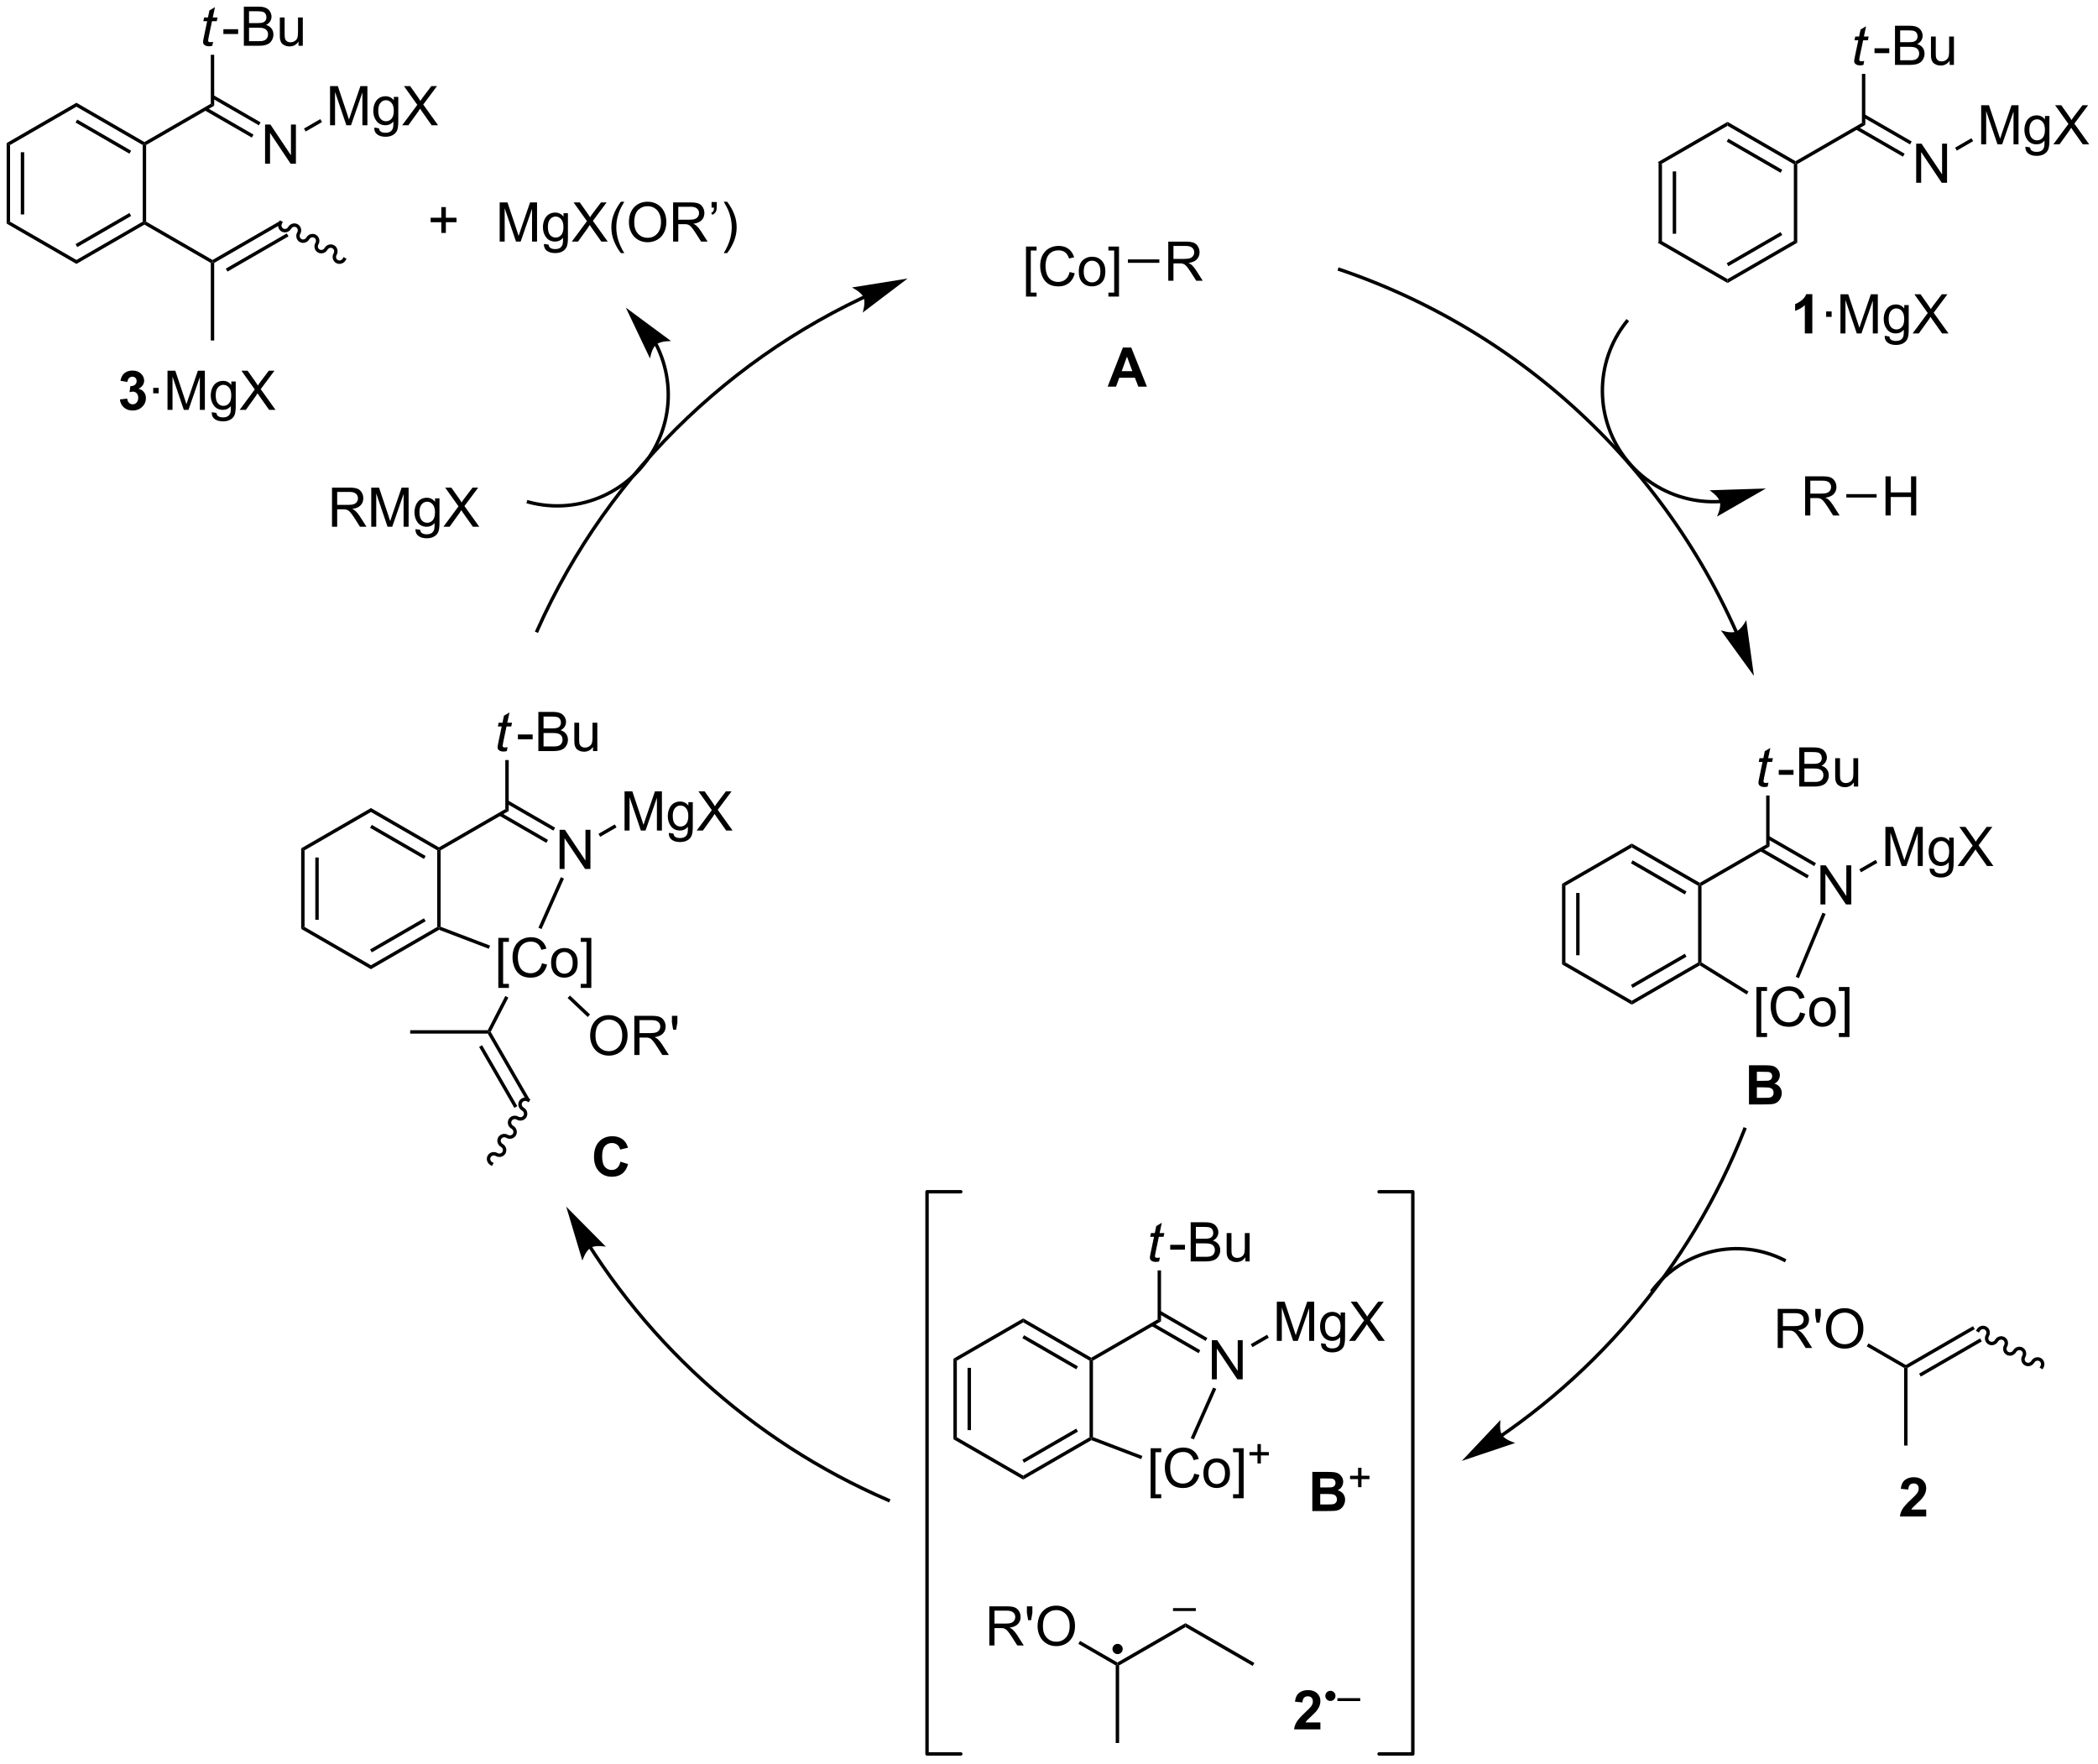 <?xml version="1.0" encoding="UTF-8"?>
<!DOCTYPE svg PUBLIC '-//W3C//DTD SVG 1.0//EN'
          'http://www.w3.org/TR/2001/REC-SVG-20010904/DTD/svg10.dtd'>
<svg stroke-dasharray="none" shape-rendering="auto" xmlns="http://www.w3.org/2000/svg" font-family="'Dialog'" text-rendering="auto" width="842" fill-opacity="1" color-interpolation="auto" color-rendering="auto" preserveAspectRatio="xMidYMid meet" font-size="12px" viewBox="0 0 842 708" fill="black" xmlns:xlink="http://www.w3.org/1999/xlink" stroke="black" image-rendering="auto" stroke-miterlimit="10" stroke-linecap="square" stroke-linejoin="miter" font-style="normal" stroke-width="1" height="708" stroke-dashoffset="0" font-weight="normal" stroke-opacity="1"
><!--Generated by the Batik Graphics2D SVG Generator--><defs id="genericDefs"
  /><g
  ><defs id="defs1"
    ><clipPath clipPathUnits="userSpaceOnUse" id="clipPath1"
      ><path d="M0.646 1.596 L316.063 1.596 L316.063 266.816 L0.646 266.816 L0.646 1.596 Z"
      /></clipPath
      ><clipPath clipPathUnits="userSpaceOnUse" id="clipPath2"
      ><path d="M-1.347 20.963 L-1.347 278.81 L305.3 278.81 L305.3 20.963 Z"
      /></clipPath
    ></defs
    ><g transform="scale(2.667,2.667) translate(-0.646,-1.596) matrix(1.029,0,0,1.029,2.031,-19.967)"
    ><path d="M241.205 44.688 L241.705 44.977 L241.705 56.188 L241.205 56.477 ZM243.275 46.027 L243.275 55.137 L243.775 55.137 L243.775 46.027 Z" stroke="none" clip-path="url(#clipPath2)"
    /></g
    ><g transform="matrix(2.743,0,0,2.743,3.695,-57.501)"
    ><path d="M241.205 56.477 L241.705 56.188 L251.414 61.794 L251.414 62.371 Z" stroke="none" clip-path="url(#clipPath2)"
    /></g
    ><g transform="matrix(2.743,0,0,2.743,3.695,-57.501)"
    ><path d="M251.414 62.371 L251.414 61.794 L261.114 56.188 L261.614 56.477 ZM251.538 59.91 L259.421 55.355 L259.171 54.922 L251.288 59.477 Z" stroke="none" clip-path="url(#clipPath2)"
    /></g
    ><g transform="matrix(2.743,0,0,2.743,3.695,-57.501)"
    ><path d="M261.614 56.477 L261.114 56.188 L261.114 44.977 L261.364 44.832 L261.614 44.977 Z" stroke="none" clip-path="url(#clipPath2)"
    /></g
    ><g transform="matrix(2.743,0,0,2.743,3.695,-57.501)"
    ><path d="M261.364 44.544 L261.364 44.832 L261.114 44.977 L251.414 39.371 L251.414 38.794 ZM259.421 45.81 L251.538 41.255 L251.288 41.688 L259.171 46.242 Z" stroke="none" clip-path="url(#clipPath2)"
    /></g
    ><g transform="matrix(2.743,0,0,2.743,3.695,-57.501)"
    ><path d="M251.414 38.794 L251.414 39.371 L241.705 44.977 L241.205 44.688 Z" stroke="none" clip-path="url(#clipPath2)"
    /></g
    ><g transform="matrix(2.743,0,0,2.743,3.695,-57.501)"
    ><path d="M261.614 44.977 L261.364 44.832 L261.364 44.544 L271.073 38.938 L271.573 39.227 Z" stroke="none" clip-path="url(#clipPath2)"
    /></g
    ><g transform="matrix(2.743,0,0,2.743,3.695,-57.501)"
    ><path d="M279.016 47.707 L279.016 41.981 L279.795 41.981 L282.803 46.475 L282.803 41.981 L283.529 41.981 L283.529 47.707 L282.75 47.707 L279.743 43.207 L279.743 47.707 L279.016 47.707 Z" stroke="none" clip-path="url(#clipPath2)"
    /></g
    ><g transform="matrix(2.743,0,0,2.743,3.695,-57.501)"
    ><path d="M270.163 39.896 L277.074 43.886 L277.324 43.453 L270.413 39.463 ZM271.198 38.104 L278.109 42.094 L278.359 41.661 L271.448 37.671 Z" stroke="none" clip-path="url(#clipPath2)"
    /></g
    ><g transform="matrix(2.743,0,0,2.743,3.695,-57.501)"
    ><path d="M271.411 29.882 L271.293 30.462 Q271.038 30.527 270.801 30.527 Q270.379 30.527 270.129 30.319 Q269.942 30.163 269.942 29.895 Q269.942 29.757 270.043 29.265 L270.546 26.856 L269.989 26.856 L270.101 26.309 L270.661 26.309 L270.874 25.288 L271.684 24.801 L271.366 26.309 L272.062 26.309 L271.944 26.856 L271.254 26.856 L270.772 29.147 Q270.684 29.585 270.684 29.671 Q270.684 29.796 270.754 29.863 Q270.827 29.929 270.991 29.929 Q271.226 29.929 271.411 29.882 Z" stroke="none" clip-path="url(#clipPath2)"
    /></g
    ><g transform="matrix(2.743,0,0,2.743,3.695,-57.501)"
    ><path d="M272.917 28.738 L272.917 28.03 L275.076 28.03 L275.076 28.738 L272.917 28.738 ZM275.912 30.457 L275.912 24.731 L278.06 24.731 Q278.716 24.731 279.112 24.905 Q279.511 25.077 279.735 25.439 Q279.959 25.801 279.959 26.194 Q279.959 26.561 279.758 26.887 Q279.56 27.21 279.159 27.41 Q279.677 27.561 279.956 27.929 Q280.237 28.296 280.237 28.796 Q280.237 29.199 280.065 29.546 Q279.896 29.89 279.646 30.077 Q279.396 30.265 279.019 30.361 Q278.644 30.457 278.097 30.457 L275.912 30.457 ZM276.67 27.137 L277.909 27.137 Q278.412 27.137 278.631 27.069 Q278.92 26.983 279.065 26.785 Q279.214 26.585 279.214 26.285 Q279.214 25.999 279.076 25.783 Q278.94 25.567 278.685 25.486 Q278.433 25.405 277.815 25.405 L276.67 25.405 L276.67 27.137 ZM276.67 29.78 L278.097 29.78 Q278.464 29.78 278.612 29.754 Q278.873 29.707 279.047 29.598 Q279.224 29.488 279.336 29.28 Q279.451 29.069 279.451 28.796 Q279.451 28.475 279.287 28.241 Q279.123 28.004 278.831 27.908 Q278.542 27.811 277.995 27.811 L276.67 27.811 L276.67 29.78 ZM283.909 30.457 L283.909 29.848 Q283.425 30.551 282.591 30.551 Q282.224 30.551 281.907 30.41 Q281.589 30.27 281.433 30.056 Q281.279 29.843 281.216 29.535 Q281.175 29.327 281.175 28.879 L281.175 26.309 L281.878 26.309 L281.878 28.608 Q281.878 29.16 281.92 29.35 Q281.987 29.629 282.201 29.788 Q282.417 29.944 282.732 29.944 Q283.05 29.944 283.326 29.783 Q283.604 29.621 283.719 29.343 Q283.834 29.061 283.834 28.53 L283.834 26.309 L284.537 26.309 L284.537 30.457 L283.909 30.457 Z" stroke="none" clip-path="url(#clipPath2)"
    /></g
    ><g transform="matrix(2.743,0,0,2.743,3.695,-57.501)"
    ><path d="M271.573 39.227 L271.073 38.938 L271.073 31.768 L271.573 31.768 Z" stroke="none" clip-path="url(#clipPath2)"
    /></g
    ><g transform="matrix(2.743,0,0,2.743,3.695,-57.501)"
    ><path d="M288.522 42.082 L288.522 36.356 L289.662 36.356 L291.019 40.41 Q291.207 40.975 291.293 41.257 Q291.389 40.944 291.597 40.34 L292.967 36.356 L293.988 36.356 L293.988 42.082 L293.256 42.082 L293.256 37.288 L291.592 42.082 L290.91 42.082 L289.253 37.207 L289.253 42.082 L288.522 42.082 ZM294.99 42.426 L295.675 42.528 Q295.717 42.845 295.912 42.988 Q296.175 43.184 296.628 43.184 Q297.115 43.184 297.381 42.988 Q297.647 42.793 297.74 42.442 Q297.795 42.228 297.793 41.538 Q297.332 42.082 296.644 42.082 Q295.787 42.082 295.318 41.465 Q294.85 40.848 294.85 39.983 Q294.85 39.389 295.063 38.889 Q295.279 38.387 295.688 38.113 Q296.097 37.84 296.647 37.84 Q297.381 37.84 297.858 38.434 L297.858 37.934 L298.506 37.934 L298.506 41.52 Q298.506 42.488 298.308 42.892 Q298.113 43.298 297.683 43.533 Q297.256 43.767 296.631 43.767 Q295.889 43.767 295.43 43.431 Q294.975 43.098 294.99 42.426 ZM295.574 39.934 Q295.574 40.749 295.897 41.124 Q296.222 41.499 296.709 41.499 Q297.193 41.499 297.522 41.127 Q297.85 40.754 297.85 39.957 Q297.85 39.194 297.511 38.809 Q297.175 38.421 296.699 38.421 Q296.23 38.421 295.902 38.804 Q295.574 39.184 295.574 39.934 ZM299.078 42.082 L301.291 39.098 L299.338 36.356 L300.242 36.356 L301.281 37.824 Q301.604 38.28 301.742 38.528 Q301.932 38.215 302.195 37.874 L303.346 36.356 L304.171 36.356 L302.158 39.054 L304.328 42.082 L303.39 42.082 L301.947 40.038 Q301.828 39.863 301.697 39.655 Q301.507 39.968 301.424 40.085 L299.986 42.082 L299.078 42.082 Z" stroke="none" clip-path="url(#clipPath2)"
    /></g
    ><g transform="matrix(2.743,0,0,2.743,3.695,-57.501)"
    ><path d="M284.957 42.999 L284.707 42.566 L287.097 41.186 L287.347 41.619 Z" stroke="none" clip-path="url(#clipPath2)"
    /></g
    ><g transform="matrix(2.743,0,0,2.743,3.695,-57.501)"
    ><path d="M227.195 150.276 L227.695 150.564 L227.695 161.776 L227.195 162.064 ZM229.265 151.615 L229.265 160.725 L229.765 160.725 L229.765 151.615 Z" stroke="none" clip-path="url(#clipPath2)"
    /></g
    ><g transform="matrix(2.743,0,0,2.743,3.695,-57.501)"
    ><path d="M227.195 162.064 L227.695 161.776 L237.404 167.381 L237.404 167.959 Z" stroke="none" clip-path="url(#clipPath2)"
    /></g
    ><g transform="matrix(2.743,0,0,2.743,3.695,-57.501)"
    ><path d="M237.404 167.959 L237.404 167.381 L247.105 161.776 L247.355 161.92 L247.35 162.212 ZM237.529 165.498 L245.411 160.943 L245.161 160.51 L237.278 165.065 Z" stroke="none" clip-path="url(#clipPath2)"
    /></g
    ><g transform="matrix(2.743,0,0,2.743,3.695,-57.501)"
    ><path d="M247.605 161.781 L247.355 161.92 L247.105 161.776 L247.105 150.564 L247.355 150.42 L247.605 150.564 Z" stroke="none" clip-path="url(#clipPath2)"
    /></g
    ><g transform="matrix(2.743,0,0,2.743,3.695,-57.501)"
    ><path d="M247.355 150.131 L247.355 150.42 L247.105 150.564 L237.404 144.959 L237.404 144.381 ZM245.411 151.398 L237.529 146.843 L237.278 147.275 L245.161 151.83 Z" stroke="none" clip-path="url(#clipPath2)"
    /></g
    ><g transform="matrix(2.743,0,0,2.743,3.695,-57.501)"
    ><path d="M237.404 144.381 L237.404 144.959 L227.695 150.564 L227.195 150.276 Z" stroke="none" clip-path="url(#clipPath2)"
    /></g
    ><g transform="matrix(2.743,0,0,2.743,3.695,-57.501)"
    ><path d="M247.605 150.564 L247.355 150.42 L247.355 150.131 L257.063 144.526 L257.563 144.814 Z" stroke="none" clip-path="url(#clipPath2)"
    /></g
    ><g transform="matrix(2.743,0,0,2.743,3.695,-57.501)"
    ><path d="M265.006 153.295 L265.006 147.569 L265.785 147.569 L268.793 152.063 L268.793 147.569 L269.519 147.569 L269.519 153.295 L268.741 153.295 L265.733 148.795 L265.733 153.295 L265.006 153.295 Z" stroke="none" clip-path="url(#clipPath2)"
    /></g
    ><g transform="matrix(2.743,0,0,2.743,3.695,-57.501)"
    ><path d="M256.153 145.484 L263.064 149.474 L263.314 149.041 L256.403 145.051 ZM257.188 143.691 L264.099 147.682 L264.349 147.249 L257.438 143.258 Z" stroke="none" clip-path="url(#clipPath2)"
    /></g
    ><g transform="matrix(2.743,0,0,2.743,3.695,-57.501)"
    ><path d="M257.401 135.47 L257.284 136.05 Q257.028 136.115 256.791 136.115 Q256.369 136.115 256.119 135.907 Q255.932 135.751 255.932 135.483 Q255.932 135.345 256.034 134.852 L256.536 132.444 L255.979 132.444 L256.091 131.897 L256.651 131.897 L256.864 130.876 L257.674 130.389 L257.356 131.897 L258.052 131.897 L257.935 132.444 L257.244 132.444 L256.763 134.735 Q256.674 135.173 256.674 135.259 Q256.674 135.384 256.744 135.451 Q256.817 135.517 256.981 135.517 Q257.216 135.517 257.401 135.47 Z" stroke="none" clip-path="url(#clipPath2)"
    /></g
    ><g transform="matrix(2.743,0,0,2.743,3.695,-57.501)"
    ><path d="M258.907 134.326 L258.907 133.618 L261.066 133.618 L261.066 134.326 L258.907 134.326 ZM261.902 136.045 L261.902 130.319 L264.05 130.319 Q264.707 130.319 265.102 130.493 Q265.501 130.665 265.725 131.027 Q265.949 131.389 265.949 131.782 Q265.949 132.149 265.748 132.475 Q265.55 132.798 265.149 132.998 Q265.668 133.149 265.946 133.517 Q266.227 133.884 266.227 134.384 Q266.227 134.787 266.055 135.134 Q265.886 135.477 265.636 135.665 Q265.386 135.852 265.009 135.949 Q264.634 136.045 264.087 136.045 L261.902 136.045 ZM262.66 132.725 L263.899 132.725 Q264.402 132.725 264.621 132.657 Q264.91 132.571 265.055 132.373 Q265.204 132.173 265.204 131.873 Q265.204 131.587 265.066 131.371 Q264.93 131.155 264.675 131.074 Q264.423 130.993 263.805 130.993 L262.66 130.993 L262.66 132.725 ZM262.66 135.368 L264.087 135.368 Q264.454 135.368 264.602 135.342 Q264.863 135.295 265.037 135.186 Q265.214 135.076 265.326 134.868 Q265.441 134.657 265.441 134.384 Q265.441 134.063 265.277 133.829 Q265.113 133.592 264.821 133.496 Q264.532 133.399 263.985 133.399 L262.66 133.399 L262.66 135.368 ZM269.899 136.045 L269.899 135.436 Q269.415 136.139 268.582 136.139 Q268.214 136.139 267.897 135.998 Q267.579 135.858 267.423 135.644 Q267.269 135.43 267.207 135.123 Q267.165 134.915 267.165 134.467 L267.165 131.897 L267.868 131.897 L267.868 134.196 Q267.868 134.748 267.91 134.938 Q267.977 135.217 268.191 135.376 Q268.407 135.532 268.722 135.532 Q269.04 135.532 269.316 135.371 Q269.595 135.209 269.709 134.93 Q269.824 134.649 269.824 134.118 L269.824 131.897 L270.527 131.897 L270.527 136.045 L269.899 136.045 Z" stroke="none" clip-path="url(#clipPath2)"
    /></g
    ><g transform="matrix(2.743,0,0,2.743,3.695,-57.501)"
    ><path d="M257.563 144.814 L257.063 144.526 L257.063 137.356 L257.563 137.356 Z" stroke="none" clip-path="url(#clipPath2)"
    /></g
    ><g transform="matrix(2.743,0,0,2.743,3.695,-57.501)"
    ><path d="M274.512 147.67 L274.512 141.944 L275.652 141.944 L277.009 145.998 Q277.197 146.563 277.283 146.845 Q277.379 146.532 277.587 145.928 L278.957 141.944 L279.978 141.944 L279.978 147.67 L279.246 147.67 L279.246 142.876 L277.582 147.67 L276.9 147.67 L275.244 142.795 L275.244 147.67 L274.512 147.67 ZM280.981 148.014 L281.666 148.115 Q281.707 148.433 281.902 148.576 Q282.166 148.772 282.619 148.772 Q283.106 148.772 283.371 148.576 Q283.637 148.381 283.731 148.03 Q283.785 147.816 283.783 147.126 Q283.322 147.67 282.634 147.67 Q281.777 147.67 281.309 147.053 Q280.84 146.436 280.84 145.571 Q280.84 144.977 281.053 144.477 Q281.27 143.975 281.678 143.701 Q282.087 143.428 282.637 143.428 Q283.371 143.428 283.848 144.022 L283.848 143.522 L284.496 143.522 L284.496 147.108 Q284.496 148.076 284.298 148.48 Q284.103 148.886 283.673 149.121 Q283.246 149.355 282.621 149.355 Q281.879 149.355 281.421 149.019 Q280.965 148.686 280.981 148.014 ZM281.564 145.522 Q281.564 146.337 281.887 146.712 Q282.212 147.087 282.699 147.087 Q283.184 147.087 283.512 146.714 Q283.84 146.342 283.84 145.545 Q283.84 144.782 283.501 144.397 Q283.166 144.009 282.689 144.009 Q282.22 144.009 281.892 144.392 Q281.564 144.772 281.564 145.522 ZM285.068 147.67 L287.281 144.686 L285.328 141.944 L286.232 141.944 L287.271 143.412 Q287.594 143.868 287.732 144.115 Q287.922 143.803 288.185 143.462 L289.336 141.944 L290.162 141.944 L288.149 144.642 L290.318 147.67 L289.38 147.67 L287.938 145.626 Q287.818 145.451 287.688 145.243 Q287.498 145.555 287.414 145.673 L285.977 147.67 L285.068 147.67 Z" stroke="none" clip-path="url(#clipPath2)"
    /></g
    ><g transform="matrix(2.743,0,0,2.743,3.695,-57.501)"
    ><path d="M270.947 148.587 L270.697 148.154 L273.087 146.774 L273.337 147.207 Z" stroke="none" clip-path="url(#clipPath2)"
    /></g
    ><g transform="matrix(2.743,0,0,2.743,3.695,-57.501)"
    ><path d="M255.643 172.69 L255.643 165.372 L257.193 165.372 L257.193 165.953 L256.346 165.953 L256.346 172.107 L257.193 172.107 L257.193 172.69 L255.643 172.69 ZM262.025 169.091 L262.783 169.281 Q262.546 170.216 261.926 170.708 Q261.306 171.198 260.413 171.198 Q259.486 171.198 258.905 170.82 Q258.327 170.443 258.022 169.729 Q257.72 169.013 257.72 168.193 Q257.72 167.297 258.061 166.633 Q258.405 165.966 259.035 165.62 Q259.666 165.273 260.423 165.273 Q261.283 165.273 261.869 165.711 Q262.455 166.148 262.686 166.943 L261.939 167.117 Q261.741 166.492 261.361 166.208 Q260.983 165.922 260.408 165.922 Q259.749 165.922 259.304 166.239 Q258.861 166.555 258.681 167.089 Q258.502 167.622 258.502 168.188 Q258.502 168.919 258.715 169.464 Q258.929 170.008 259.377 170.279 Q259.827 170.547 260.35 170.547 Q260.986 170.547 261.426 170.18 Q261.869 169.812 262.025 169.091 ZM263.365 169.023 Q263.365 167.872 264.005 167.318 Q264.542 166.857 265.31 166.857 Q266.167 166.857 266.709 167.417 Q267.253 167.976 267.253 168.966 Q267.253 169.766 267.011 170.226 Q266.771 170.685 266.313 170.94 Q265.854 171.193 265.31 171.193 Q264.44 171.193 263.901 170.635 Q263.365 170.076 263.365 169.023 ZM264.089 169.023 Q264.089 169.82 264.435 170.219 Q264.784 170.614 265.31 170.614 Q265.834 170.614 266.18 170.216 Q266.529 169.818 266.529 169 Q266.529 168.232 266.18 167.836 Q265.831 167.438 265.31 167.438 Q264.784 167.438 264.435 167.833 Q264.089 168.226 264.089 169.023 ZM269.252 172.69 L267.702 172.69 L267.702 172.107 L268.548 172.107 L268.548 165.953 L267.702 165.953 L267.702 165.372 L269.252 165.372 L269.252 172.69 Z" stroke="none" clip-path="url(#clipPath2)"
    /></g
    ><g transform="matrix(2.743,0,0,2.743,3.695,-57.501)"
    ><path d="M247.35 162.212 L247.355 161.92 L247.605 161.781 L254.478 166.044 L254.214 166.469 Z" stroke="none" clip-path="url(#clipPath2)"
    /></g
    ><g transform="matrix(2.743,0,0,2.743,3.695,-57.501)"
    ><path d="M261.853 164.079 L261.392 163.887 L265.302 154.499 L265.764 154.691 Z" stroke="none" clip-path="url(#clipPath2)"
    /></g
    ><g transform="matrix(2.743,0,0,2.743,3.695,-57.501)"
    ><path d="M297.63 221.091 C297.92 220.589 297.76 219.954 297.274 219.673 C296.787 219.392 296.157 219.571 295.867 220.073 C295.715 220.336 295.391 220.433 295.143 220.29 C294.896 220.147 294.818 219.818 294.97 219.555 C295.26 219.053 295.1 218.418 294.613 218.137 C294.126 217.855 293.497 218.035 293.207 218.537 C293.055 218.8 292.731 218.897 292.483 218.754 C292.235 218.611 292.158 218.282 292.31 218.019 C292.599 217.517 292.44 216.881 291.953 216.6 C291.466 216.319 290.836 216.499 290.546 217.001 C290.394 217.264 290.07 217.361 289.822 217.218 C289.575 217.075 289.497 216.746 289.649 216.483 C289.939 215.98 289.779 215.345 289.292 215.064 C288.805 214.783 288.176 214.963 287.886 215.465 L287.761 215.681 L288.194 215.931 L288.319 215.715 C288.471 215.452 288.795 215.354 289.043 215.498 C289.29 215.641 289.368 215.97 289.216 216.233 C288.926 216.735 289.086 217.37 289.573 217.651 C290.06 217.932 290.689 217.753 290.979 217.251 C291.131 216.988 291.455 216.891 291.703 217.034 C291.951 217.177 292.028 217.506 291.876 217.769 C291.587 218.271 291.746 218.906 292.233 219.187 C292.72 219.468 293.35 219.289 293.64 218.787 C293.792 218.524 294.116 218.427 294.363 218.57 C294.611 218.713 294.689 219.042 294.537 219.305 C294.247 219.807 294.407 220.442 294.894 220.723 C295.38 221.004 296.01 220.825 296.3 220.323 C296.452 220.06 296.776 219.963 297.024 220.106 C297.271 220.249 297.349 220.578 297.197 220.841 L297.072 221.058 L297.505 221.307 L297.63 221.091 Z" stroke="none" clip-path="url(#clipPath2)"
    /></g
    ><g transform="matrix(2.743,0,0,2.743,3.695,-57.501)"
    ><path d="M287.33 215 L287.58 215.433 L277.746 221.11 L277.496 220.966 L277.496 220.677 ZM288.365 216.792 L279.441 221.945 L279.691 222.377 L288.615 217.225 Z" stroke="none" clip-path="url(#clipPath2)"
    /></g
    ><g transform="matrix(2.743,0,0,2.743,3.695,-57.501)"
    ><path d="M277.246 221.11 L277.496 220.966 L277.746 221.11 L277.746 232.466 L277.246 232.466 Z" stroke="none" clip-path="url(#clipPath2)"
    /></g
    ><g transform="matrix(2.743,0,0,2.743,3.695,-57.501)"
    ><path d="M258.754 218.191 L258.754 212.464 L261.293 212.464 Q262.058 212.464 262.457 212.618 Q262.855 212.772 263.092 213.162 Q263.332 213.553 263.332 214.027 Q263.332 214.636 262.936 215.056 Q262.543 215.472 261.717 215.584 Q262.019 215.73 262.176 215.871 Q262.506 216.175 262.803 216.631 L263.801 218.191 L262.848 218.191 L262.09 216.998 Q261.756 216.483 261.54 216.209 Q261.327 215.936 261.157 215.826 Q260.988 215.717 260.811 215.675 Q260.683 215.647 260.389 215.647 L259.512 215.647 L259.512 218.191 L258.754 218.191 ZM259.512 214.99 L261.139 214.99 Q261.66 214.99 261.952 214.884 Q262.246 214.777 262.397 214.54 Q262.551 214.303 262.551 214.027 Q262.551 213.621 262.254 213.36 Q261.959 213.097 261.324 213.097 L259.512 213.097 L259.512 214.99 ZM264.432 214.49 L264.252 213.42 L264.252 212.464 L265.055 212.464 L265.055 213.42 L264.867 214.49 L264.432 214.49 ZM265.816 215.402 Q265.816 213.975 266.582 213.17 Q267.348 212.363 268.558 212.363 Q269.35 212.363 269.986 212.743 Q270.624 213.121 270.957 213.798 Q271.293 214.475 271.293 215.334 Q271.293 216.207 270.941 216.894 Q270.59 217.582 269.944 217.936 Q269.301 218.29 268.553 218.29 Q267.746 218.29 267.108 217.899 Q266.473 217.506 266.144 216.832 Q265.816 216.155 265.816 215.402 ZM266.598 215.412 Q266.598 216.449 267.152 217.045 Q267.709 217.639 268.551 217.639 Q269.405 217.639 269.957 217.037 Q270.512 216.436 270.512 215.332 Q270.512 214.631 270.275 214.11 Q270.038 213.589 269.582 213.303 Q269.129 213.014 268.561 213.014 Q267.756 213.014 267.176 213.569 Q266.598 214.121 266.598 215.412 Z" stroke="none" clip-path="url(#clipPath2)"
    /></g
    ><g transform="matrix(2.743,0,0,2.743,3.695,-57.501)"
    ><path d="M277.496 220.677 L277.496 220.966 L277.246 221.11 L271.78 217.954 L272.03 217.521 Z" stroke="none" clip-path="url(#clipPath2)"
    /></g
    ><g transform="matrix(2.743,0,0,2.743,3.695,-57.501)"
    ><path d="M182.187 264.274 L181.937 264.707 L172.104 259.029 L172.104 258.452 Z" stroke="none" clip-path="url(#clipPath2)"
    /></g
    ><g transform="matrix(2.743,0,0,2.743,3.695,-57.501)"
    ><path d="M172.104 258.452 L172.104 259.029 L162.395 264.635 L162.145 264.49 L162.145 264.202 Z" stroke="none" clip-path="url(#clipPath2)"
    /></g
    ><g transform="matrix(2.743,0,0,2.743,3.695,-57.501)"
    ><path d="M161.895 264.635 L162.145 264.49 L162.395 264.635 L162.395 275.99 L161.895 275.99 Z" stroke="none" clip-path="url(#clipPath2)"
    /></g
    ><g transform="matrix(2.743,0,0,2.743,3.695,-57.501)"
    ><path d="M143.402 261.715 L143.402 255.989 L145.941 255.989 Q146.707 255.989 147.105 256.142 Q147.504 256.296 147.741 256.687 Q147.98 257.077 147.98 257.551 Q147.98 258.161 147.585 258.58 Q147.191 258.997 146.366 259.108 Q146.668 259.254 146.824 259.395 Q147.155 259.7 147.452 260.155 L148.449 261.715 L147.496 261.715 L146.738 260.523 Q146.405 260.007 146.189 259.733 Q145.975 259.46 145.806 259.351 Q145.637 259.241 145.46 259.2 Q145.332 259.171 145.038 259.171 L144.16 259.171 L144.16 261.715 L143.402 261.715 ZM144.16 258.515 L145.788 258.515 Q146.309 258.515 146.6 258.408 Q146.894 258.301 147.046 258.064 Q147.199 257.827 147.199 257.551 Q147.199 257.145 146.902 256.885 Q146.608 256.622 145.973 256.622 L144.16 256.622 L144.16 258.515 ZM149.081 258.015 L148.901 256.945 L148.901 255.989 L149.703 255.989 L149.703 256.945 L149.516 258.015 L149.081 258.015 ZM150.465 258.926 Q150.465 257.499 151.23 256.695 Q151.996 255.887 153.207 255.887 Q153.999 255.887 154.634 256.267 Q155.272 256.645 155.605 257.322 Q155.941 257.999 155.941 258.858 Q155.941 259.731 155.59 260.418 Q155.238 261.106 154.592 261.46 Q153.949 261.814 153.202 261.814 Q152.394 261.814 151.756 261.424 Q151.121 261.03 150.793 260.356 Q150.465 259.679 150.465 258.926 ZM151.246 258.937 Q151.246 259.973 151.801 260.57 Q152.358 261.163 153.199 261.163 Q154.053 261.163 154.605 260.562 Q155.16 259.96 155.16 258.856 Q155.16 258.155 154.923 257.635 Q154.686 257.114 154.23 256.827 Q153.777 256.538 153.21 256.538 Q152.405 256.538 151.824 257.093 Q151.246 257.645 151.246 258.937 Z" stroke="none" clip-path="url(#clipPath2)"
    /></g
    ><g transform="matrix(2.743,0,0,2.743,3.695,-57.501)"
    ><path d="M162.145 264.202 L162.145 264.49 L161.895 264.635 L156.429 261.479 L156.679 261.046 Z" stroke="none" clip-path="url(#clipPath2)"
    /></g
    ><g transform="matrix(2.743,0,0,2.743,3.695,-57.501)"
    ><path d="M138.15 219.755 L138.65 220.044 L138.65 231.255 L138.15 231.544 ZM140.22 221.094 L140.22 230.204 L140.72 230.204 L140.72 221.094 Z" stroke="none" clip-path="url(#clipPath2)"
    /></g
    ><g transform="matrix(2.743,0,0,2.743,3.695,-57.501)"
    ><path d="M138.15 231.544 L138.65 231.255 L148.359 236.861 L148.359 237.438 Z" stroke="none" clip-path="url(#clipPath2)"
    /></g
    ><g transform="matrix(2.743,0,0,2.743,3.695,-57.501)"
    ><path d="M148.359 237.438 L148.359 236.861 L158.067 231.255 L158.317 231.399 L158.339 231.675 ZM148.484 234.976 L156.372 230.421 L156.122 229.988 L148.234 234.543 Z" stroke="none" clip-path="url(#clipPath2)"
    /></g
    ><g transform="matrix(2.743,0,0,2.743,3.695,-57.501)"
    ><path d="M158.567 231.227 L158.317 231.399 L158.067 231.255 L158.067 220.044 L158.317 219.899 L158.567 220.044 Z" stroke="none" clip-path="url(#clipPath2)"
    /></g
    ><g transform="matrix(2.743,0,0,2.743,3.695,-57.501)"
    ><path d="M158.317 219.611 L158.317 219.899 L158.067 220.044 L148.359 214.438 L148.359 213.861 ZM156.372 220.878 L148.484 216.323 L148.234 216.756 L156.122 221.311 Z" stroke="none" clip-path="url(#clipPath2)"
    /></g
    ><g transform="matrix(2.743,0,0,2.743,3.695,-57.501)"
    ><path d="M148.359 213.861 L148.359 214.438 L138.65 220.044 L138.15 219.755 Z" stroke="none" clip-path="url(#clipPath2)"
    /></g
    ><g transform="matrix(2.743,0,0,2.743,3.695,-57.501)"
    ><path d="M158.567 220.044 L158.317 219.899 L158.317 219.611 L168.026 214.005 L168.526 214.294 Z" stroke="none" clip-path="url(#clipPath2)"
    /></g
    ><g transform="matrix(2.743,0,0,2.743,3.695,-57.501)"
    ><path d="M175.961 222.774 L175.961 217.048 L176.74 217.048 L179.748 221.542 L179.748 217.048 L180.474 217.048 L180.474 222.774 L179.695 222.774 L176.688 218.274 L176.688 222.774 L175.961 222.774 Z" stroke="none" clip-path="url(#clipPath2)"
    /></g
    ><g transform="matrix(2.743,0,0,2.743,3.695,-57.501)"
    ><path d="M167.117 214.963 L174.019 218.951 L174.269 218.518 L167.367 214.53 ZM168.151 213.171 L175.054 217.16 L175.304 216.727 L168.401 212.738 Z" stroke="none" clip-path="url(#clipPath2)"
    /></g
    ><g transform="matrix(2.743,0,0,2.743,3.695,-57.501)"
    ><path d="M168.363 204.949 L168.246 205.53 Q167.991 205.595 167.754 205.595 Q167.332 205.595 167.082 205.386 Q166.895 205.23 166.895 204.962 Q166.895 204.824 166.996 204.332 L167.499 201.923 L166.942 201.923 L167.054 201.376 L167.613 201.376 L167.827 200.355 L168.637 199.868 L168.319 201.376 L169.014 201.376 L168.897 201.923 L168.207 201.923 L167.725 204.214 Q167.637 204.652 167.637 204.738 Q167.637 204.863 167.707 204.931 Q167.78 204.996 167.944 204.996 Q168.179 204.996 168.363 204.949 Z" stroke="none" clip-path="url(#clipPath2)"
    /></g
    ><g transform="matrix(2.743,0,0,2.743,3.695,-57.501)"
    ><path d="M169.87 203.806 L169.87 203.097 L172.029 203.097 L172.029 203.806 L169.87 203.806 ZM172.865 205.524 L172.865 199.798 L175.013 199.798 Q175.669 199.798 176.065 199.972 Q176.464 200.144 176.688 200.506 Q176.912 200.868 176.912 201.261 Q176.912 201.629 176.711 201.954 Q176.513 202.277 176.112 202.477 Q176.63 202.629 176.909 202.996 Q177.19 203.363 177.19 203.863 Q177.19 204.267 177.018 204.613 Q176.849 204.957 176.599 205.144 Q176.349 205.332 175.971 205.428 Q175.596 205.524 175.05 205.524 L172.865 205.524 ZM173.623 202.204 L174.862 202.204 Q175.365 202.204 175.583 202.136 Q175.873 202.05 176.018 201.852 Q176.167 201.652 176.167 201.352 Q176.167 201.066 176.029 200.85 Q175.893 200.634 175.638 200.553 Q175.386 200.472 174.768 200.472 L173.623 200.472 L173.623 202.204 ZM173.623 204.847 L175.05 204.847 Q175.417 204.847 175.565 204.821 Q175.826 204.774 176 204.665 Q176.177 204.556 176.289 204.347 Q176.404 204.136 176.404 203.863 Q176.404 203.542 176.24 203.308 Q176.076 203.071 175.784 202.975 Q175.495 202.879 174.948 202.879 L173.623 202.879 L173.623 204.847 ZM180.862 205.524 L180.862 204.915 Q180.378 205.618 179.544 205.618 Q179.177 205.618 178.859 205.477 Q178.542 205.337 178.386 205.123 Q178.232 204.91 178.169 204.602 Q178.128 204.394 178.128 203.946 L178.128 201.376 L178.831 201.376 L178.831 203.675 Q178.831 204.227 178.873 204.417 Q178.94 204.696 179.154 204.855 Q179.37 205.011 179.685 205.011 Q180.003 205.011 180.279 204.85 Q180.557 204.688 180.672 204.41 Q180.787 204.129 180.787 203.597 L180.787 201.376 L181.49 201.376 L181.49 205.524 L180.862 205.524 Z" stroke="none" clip-path="url(#clipPath2)"
    /></g
    ><g transform="matrix(2.743,0,0,2.743,3.695,-57.501)"
    ><path d="M168.526 214.294 L168.026 214.005 L168.026 206.835 L168.526 206.835 Z" stroke="none" clip-path="url(#clipPath2)"
    /></g
    ><g transform="matrix(2.743,0,0,2.743,3.695,-57.501)"
    ><path d="M185.467 217.149 L185.467 211.423 L186.607 211.423 L187.964 215.477 Q188.151 216.042 188.238 216.324 Q188.334 216.011 188.542 215.407 L189.912 211.423 L190.933 211.423 L190.933 217.149 L190.201 217.149 L190.201 212.355 L188.537 217.149 L187.855 217.149 L186.198 212.274 L186.198 217.149 L185.467 217.149 ZM191.935 217.493 L192.62 217.595 Q192.662 217.912 192.857 218.056 Q193.12 218.251 193.573 218.251 Q194.06 218.251 194.326 218.056 Q194.592 217.86 194.685 217.509 Q194.74 217.295 194.738 216.605 Q194.276 217.149 193.589 217.149 Q192.732 217.149 192.263 216.532 Q191.795 215.915 191.795 215.05 Q191.795 214.457 192.008 213.957 Q192.225 213.454 192.633 213.181 Q193.042 212.907 193.592 212.907 Q194.326 212.907 194.803 213.501 L194.803 213.001 L195.451 213.001 L195.451 216.587 Q195.451 217.556 195.253 217.959 Q195.058 218.365 194.628 218.6 Q194.201 218.834 193.576 218.834 Q192.834 218.834 192.375 218.498 Q191.92 218.165 191.935 217.493 ZM192.519 215.001 Q192.519 215.816 192.842 216.191 Q193.167 216.566 193.654 216.566 Q194.138 216.566 194.467 216.194 Q194.795 215.821 194.795 215.024 Q194.795 214.261 194.456 213.876 Q194.12 213.488 193.644 213.488 Q193.175 213.488 192.847 213.871 Q192.519 214.251 192.519 215.001 ZM196.023 217.149 L198.236 214.165 L196.283 211.423 L197.187 211.423 L198.226 212.892 Q198.549 213.347 198.687 213.595 Q198.877 213.282 199.14 212.941 L200.291 211.423 L201.116 211.423 L199.103 214.121 L201.273 217.149 L200.335 217.149 L198.892 215.105 Q198.773 214.931 198.642 214.722 Q198.452 215.035 198.369 215.152 L196.931 217.149 L196.023 217.149 Z" stroke="none" clip-path="url(#clipPath2)"
    /></g
    ><g transform="matrix(2.743,0,0,2.743,3.695,-57.501)"
    ><path d="M181.902 218.066 L181.652 217.633 L184.042 216.253 L184.292 216.686 Z" stroke="none" clip-path="url(#clipPath2)"
    /></g
    ><g transform="matrix(2.743,0,0,2.743,3.695,-57.501)"
    ><path d="M167.006 240.173 L167.006 232.855 L168.555 232.855 L168.555 233.436 L167.709 233.436 L167.709 239.589 L168.555 239.589 L168.555 240.173 L167.006 240.173 ZM173.387 236.574 L174.145 236.764 Q173.908 237.699 173.288 238.191 Q172.668 238.681 171.775 238.681 Q170.848 238.681 170.267 238.303 Q169.689 237.925 169.384 237.212 Q169.082 236.496 169.082 235.675 Q169.082 234.78 169.423 234.115 Q169.767 233.449 170.397 233.102 Q171.028 232.756 171.785 232.756 Q172.645 232.756 173.231 233.194 Q173.817 233.631 174.048 234.425 L173.301 234.6 Q173.103 233.975 172.723 233.691 Q172.345 233.405 171.77 233.405 Q171.111 233.405 170.666 233.722 Q170.223 234.037 170.043 234.571 Q169.863 235.105 169.863 235.67 Q169.863 236.402 170.077 236.946 Q170.291 237.49 170.738 237.761 Q171.189 238.03 171.713 238.03 Q172.348 238.03 172.788 237.662 Q173.231 237.295 173.387 236.574 ZM174.727 236.506 Q174.727 235.355 175.367 234.8 Q175.904 234.339 176.672 234.339 Q177.529 234.339 178.071 234.899 Q178.615 235.459 178.615 236.449 Q178.615 237.248 178.373 237.709 Q178.133 238.167 177.675 238.423 Q177.216 238.675 176.672 238.675 Q175.802 238.675 175.263 238.118 Q174.727 237.558 174.727 236.506 ZM175.451 236.506 Q175.451 237.303 175.797 237.701 Q176.146 238.097 176.672 238.097 Q177.196 238.097 177.542 237.699 Q177.891 237.3 177.891 236.483 Q177.891 235.714 177.542 235.319 Q177.193 234.92 176.672 234.92 Q176.146 234.92 175.797 235.316 Q175.451 235.709 175.451 236.506 ZM180.613 240.173 L179.064 240.173 L179.064 239.589 L179.91 239.589 L179.91 233.436 L179.064 233.436 L179.064 232.855 L180.613 232.855 L180.613 240.173 Z" stroke="none" clip-path="url(#clipPath2)"
    /></g
    ><g transform="matrix(2.743,0,0,2.743,3.695,-57.501)"
    ><path d="M182.637 235.086 L182.637 233.909 L181.467 233.909 L181.467 233.416 L182.637 233.416 L182.637 232.248 L183.135 232.248 L183.135 233.416 L184.303 233.416 L184.303 233.909 L183.135 233.909 L183.135 235.086 L182.637 235.086 Z" stroke="none" clip-path="url(#clipPath2)"
    /></g
    ><g transform="matrix(2.743,0,0,2.743,3.695,-57.501)"
    ><path d="M158.339 231.675 L158.317 231.399 L158.567 231.227 L165.797 233.984 L165.619 234.451 Z" stroke="none" clip-path="url(#clipPath2)"
    /></g
    ><g transform="matrix(2.743,0,0,2.743,3.695,-57.501)"
    ><path d="M173.327 231.569 L172.869 231.366 L176.147 223.973 L176.604 224.176 Z" stroke="none" clip-path="url(#clipPath2)"
    /></g
    ><g transform="matrix(2.743,0,0,2.743,3.695,-57.501)"
    ><path d="M162.169 262.73 C161.893 262.73 161.669 262.506 161.669 262.23 C161.669 261.954 161.893 261.73 162.169 261.73 C162.445 261.73 162.669 261.954 162.669 262.23 C162.669 262.506 162.445 262.73 162.169 262.73" stroke="none" clip-path="url(#clipPath2)"
    /></g
    ><g stroke-width="0.5" transform="matrix(2.743,0,0,2.743,3.695,-57.501)" stroke-linejoin="round" stroke-linecap="round"
    ><path fill="none" d="M162.169 262.73 C161.893 262.73 161.669 262.506 161.669 262.23 C161.669 261.954 161.893 261.73 162.169 261.73 C162.445 261.73 162.669 261.954 162.669 262.23 C162.669 262.506 162.445 262.73 162.169 262.73" clip-path="url(#clipPath2)"
    /></g
    ><g transform="matrix(2.743,0,0,2.743,3.695,-57.501)"
    ><path d="M170.279 256.675 L170.279 256.249 L173.617 256.249 L173.617 256.675 L170.279 256.675 Z" stroke="none" clip-path="url(#clipPath2)"
    /></g
    ><g transform="matrix(2.743,0,0,2.743,3.695,-57.501)"
    ><path d="M42.716 145.085 L43.216 145.374 L43.216 156.585 L42.716 156.874 ZM44.786 146.424 L44.786 155.534 L45.286 155.534 L45.286 146.424 Z" stroke="none" clip-path="url(#clipPath2)"
    /></g
    ><g transform="matrix(2.743,0,0,2.743,3.695,-57.501)"
    ><path d="M42.716 156.874 L43.216 156.585 L52.925 162.19 L52.925 162.768 Z" stroke="none" clip-path="url(#clipPath2)"
    /></g
    ><g transform="matrix(2.743,0,0,2.743,3.695,-57.501)"
    ><path d="M52.925 162.768 L52.925 162.19 L62.625 156.585 L62.875 156.729 L62.897 157.005 ZM53.049 160.307 L60.932 155.752 L60.682 155.319 L52.799 159.874 Z" stroke="none" clip-path="url(#clipPath2)"
    /></g
    ><g transform="matrix(2.743,0,0,2.743,3.695,-57.501)"
    ><path d="M63.125 156.557 L62.875 156.729 L62.625 156.585 L62.625 145.373 L62.875 145.229 L63.125 145.374 Z" stroke="none" clip-path="url(#clipPath2)"
    /></g
    ><g transform="matrix(2.743,0,0,2.743,3.695,-57.501)"
    ><path d="M62.875 144.94 L62.875 145.229 L62.625 145.373 L52.925 139.768 L52.925 139.19 ZM60.932 146.207 L53.049 141.652 L52.799 142.084 L60.682 146.639 Z" stroke="none" clip-path="url(#clipPath2)"
    /></g
    ><g transform="matrix(2.743,0,0,2.743,3.695,-57.501)"
    ><path d="M52.925 139.19 L52.925 139.768 L43.216 145.374 L42.716 145.085 Z" stroke="none" clip-path="url(#clipPath2)"
    /></g
    ><g transform="matrix(2.743,0,0,2.743,3.695,-57.501)"
    ><path d="M63.125 145.374 L62.875 145.229 L62.875 144.94 L72.584 139.335 L73.084 139.624 Z" stroke="none" clip-path="url(#clipPath2)"
    /></g
    ><g transform="matrix(2.743,0,0,2.743,3.695,-57.501)"
    ><path d="M80.527 148.104 L80.527 142.377 L81.306 142.377 L84.314 146.872 L84.314 142.377 L85.04 142.377 L85.04 148.104 L84.261 148.104 L81.254 143.604 L81.254 148.104 L80.527 148.104 Z" stroke="none" clip-path="url(#clipPath2)"
    /></g
    ><g transform="matrix(2.743,0,0,2.743,3.695,-57.501)"
    ><path d="M71.674 140.293 L78.585 144.283 L78.835 143.85 L71.924 139.86 ZM72.709 138.5 L79.62 142.491 L79.87 142.058 L72.959 138.067 Z" stroke="none" clip-path="url(#clipPath2)"
    /></g
    ><g transform="matrix(2.743,0,0,2.743,3.695,-57.501)"
    ><path d="M72.921 130.279 L72.804 130.859 Q72.549 130.924 72.312 130.924 Q71.89 130.924 71.64 130.716 Q71.453 130.56 71.453 130.292 Q71.453 130.154 71.554 129.661 L72.057 127.252 L71.499 127.252 L71.612 126.706 L72.171 126.706 L72.385 125.685 L73.195 125.198 L72.877 126.706 L73.572 126.706 L73.455 127.252 L72.765 127.252 L72.283 129.544 Q72.195 129.982 72.195 130.068 Q72.195 130.193 72.265 130.26 Q72.338 130.326 72.502 130.326 Q72.737 130.326 72.921 130.279 Z" stroke="none" clip-path="url(#clipPath2)"
    /></g
    ><g transform="matrix(2.743,0,0,2.743,3.695,-57.501)"
    ><path d="M74.428 129.135 L74.428 128.427 L76.587 128.427 L76.587 129.135 L74.428 129.135 ZM77.423 130.854 L77.423 125.127 L79.571 125.127 Q80.227 125.127 80.623 125.302 Q81.022 125.474 81.246 125.836 Q81.47 126.198 81.47 126.591 Q81.47 126.958 81.269 127.284 Q81.071 127.607 80.67 127.807 Q81.188 127.958 81.467 128.326 Q81.748 128.693 81.748 129.193 Q81.748 129.596 81.576 129.943 Q81.407 130.286 81.157 130.474 Q80.907 130.661 80.529 130.758 Q80.154 130.854 79.608 130.854 L77.423 130.854 ZM78.18 127.534 L79.42 127.534 Q79.923 127.534 80.141 127.466 Q80.43 127.38 80.576 127.182 Q80.725 126.982 80.725 126.682 Q80.725 126.396 80.587 126.18 Q80.451 125.963 80.196 125.883 Q79.944 125.802 79.326 125.802 L78.18 125.802 L78.18 127.534 ZM78.18 130.177 L79.608 130.177 Q79.975 130.177 80.123 130.151 Q80.384 130.104 80.558 129.995 Q80.735 129.885 80.847 129.677 Q80.962 129.466 80.962 129.193 Q80.962 128.872 80.798 128.638 Q80.634 128.401 80.342 128.305 Q80.053 128.208 79.506 128.208 L78.18 128.208 L78.18 130.177 ZM85.42 130.854 L85.42 130.245 Q84.936 130.948 84.102 130.948 Q83.735 130.948 83.418 130.807 Q83.1 130.667 82.944 130.453 Q82.79 130.239 82.727 129.932 Q82.686 129.724 82.686 129.276 L82.686 126.706 L83.389 126.706 L83.389 129.005 Q83.389 129.557 83.43 129.747 Q83.498 130.026 83.712 130.185 Q83.928 130.341 84.243 130.341 Q84.561 130.341 84.837 130.18 Q85.115 130.018 85.23 129.739 Q85.345 129.458 85.345 128.927 L85.345 126.706 L86.048 126.706 L86.048 130.854 L85.42 130.854 Z" stroke="none" clip-path="url(#clipPath2)"
    /></g
    ><g transform="matrix(2.743,0,0,2.743,3.695,-57.501)"
    ><path d="M73.084 139.624 L72.584 139.335 L72.584 132.165 L73.084 132.165 Z" stroke="none" clip-path="url(#clipPath2)"
    /></g
    ><g transform="matrix(2.743,0,0,2.743,3.695,-57.501)"
    ><path d="M90.033 142.479 L90.033 136.752 L91.173 136.752 L92.53 140.807 Q92.718 141.372 92.803 141.654 Q92.9 141.341 93.108 140.737 L94.478 136.752 L95.499 136.752 L95.499 142.479 L94.767 142.479 L94.767 137.685 L93.103 142.479 L92.421 142.479 L90.764 137.604 L90.764 142.479 L90.033 142.479 ZM96.501 142.823 L97.186 142.924 Q97.228 143.242 97.423 143.385 Q97.686 143.581 98.139 143.581 Q98.626 143.581 98.892 143.385 Q99.158 143.19 99.251 142.839 Q99.306 142.625 99.303 141.935 Q98.843 142.479 98.155 142.479 Q97.298 142.479 96.829 141.862 Q96.361 141.245 96.361 140.38 Q96.361 139.786 96.574 139.286 Q96.79 138.784 97.199 138.51 Q97.608 138.237 98.158 138.237 Q98.892 138.237 99.369 138.831 L99.369 138.331 L100.017 138.331 L100.017 141.917 Q100.017 142.885 99.819 143.289 Q99.624 143.695 99.194 143.93 Q98.767 144.164 98.142 144.164 Q97.4 144.164 96.942 143.828 Q96.486 143.495 96.501 142.823 ZM97.085 140.331 Q97.085 141.146 97.408 141.521 Q97.733 141.896 98.22 141.896 Q98.704 141.896 99.033 141.523 Q99.361 141.151 99.361 140.354 Q99.361 139.591 99.022 139.206 Q98.686 138.818 98.21 138.818 Q97.741 138.818 97.413 139.201 Q97.085 139.581 97.085 140.331 ZM100.589 142.479 L102.802 139.495 L100.849 136.752 L101.753 136.752 L102.792 138.221 Q103.115 138.677 103.253 138.924 Q103.443 138.612 103.706 138.271 L104.857 136.752 L105.682 136.752 L103.669 139.451 L105.839 142.479 L104.901 142.479 L103.458 140.435 Q103.339 140.26 103.208 140.052 Q103.018 140.364 102.935 140.482 L101.498 142.479 L100.589 142.479 Z" stroke="none" clip-path="url(#clipPath2)"
    /></g
    ><g transform="matrix(2.743,0,0,2.743,3.695,-57.501)"
    ><path d="M86.468 143.396 L86.218 142.963 L88.608 141.583 L88.858 142.016 Z" stroke="none" clip-path="url(#clipPath2)"
    /></g
    ><g transform="matrix(2.743,0,0,2.743,3.695,-57.501)"
    ><path d="M71.563 165.502 L71.563 158.185 L73.113 158.185 L73.113 158.766 L72.266 158.766 L72.266 164.919 L73.113 164.919 L73.113 165.502 L71.563 165.502 ZM77.945 161.904 L78.703 162.094 Q78.466 163.029 77.846 163.521 Q77.226 164.01 76.333 164.01 Q75.406 164.01 74.825 163.633 Q74.247 163.255 73.942 162.542 Q73.64 161.826 73.64 161.005 Q73.64 160.109 73.981 159.445 Q74.325 158.779 74.955 158.432 Q75.585 158.086 76.343 158.086 Q77.203 158.086 77.789 158.523 Q78.375 158.961 78.606 159.755 L77.859 159.93 Q77.661 159.305 77.281 159.021 Q76.903 158.734 76.328 158.734 Q75.669 158.734 75.224 159.052 Q74.781 159.367 74.601 159.901 Q74.421 160.435 74.421 161 Q74.421 161.732 74.635 162.276 Q74.849 162.82 75.296 163.091 Q75.747 163.359 76.27 163.359 Q76.906 163.359 77.346 162.992 Q77.789 162.625 77.945 161.904 ZM79.285 161.836 Q79.285 160.685 79.925 160.13 Q80.462 159.669 81.23 159.669 Q82.087 159.669 82.629 160.229 Q83.173 160.789 83.173 161.779 Q83.173 162.578 82.931 163.039 Q82.691 163.497 82.233 163.752 Q81.774 164.005 81.23 164.005 Q80.36 164.005 79.821 163.448 Q79.285 162.888 79.285 161.836 ZM80.009 161.836 Q80.009 162.633 80.355 163.031 Q80.704 163.427 81.23 163.427 Q81.754 163.427 82.1 163.029 Q82.449 162.63 82.449 161.812 Q82.449 161.044 82.1 160.648 Q81.751 160.25 81.23 160.25 Q80.704 160.25 80.355 160.646 Q80.009 161.039 80.009 161.836 ZM85.171 165.502 L83.622 165.502 L83.622 164.919 L84.468 164.919 L84.468 158.766 L83.622 158.766 L83.622 158.185 L85.171 158.185 L85.171 165.502 Z" stroke="none" clip-path="url(#clipPath2)"
    /></g
    ><g transform="matrix(2.743,0,0,2.743,3.695,-57.501)"
    ><path d="M62.897 157.005 L62.875 156.729 L63.125 156.557 L70.355 159.314 L70.177 159.781 Z" stroke="none" clip-path="url(#clipPath2)"
    /></g
    ><g transform="matrix(2.743,0,0,2.743,3.695,-57.501)"
    ><path d="M77.887 156.899 L77.43 156.696 L80.711 149.303 L81.168 149.506 Z" stroke="none" clip-path="url(#clipPath2)"
    /></g
    ><g transform="matrix(2.743,0,0,2.743,3.695,-57.501)"
    ><path d="M72.587 166.691 L73.032 166.919 L70.451 171.936 L70.167 171.943 L70.014 171.693 Z" stroke="none" clip-path="url(#clipPath2)"
    /></g
    ><g transform="matrix(2.743,0,0,2.743,3.695,-57.501)"
    ><path d="M70.014 171.693 L70.167 171.943 L70.022 172.193 L58.667 172.193 L58.667 171.693 Z" stroke="none" clip-path="url(#clipPath2)"
    /></g
    ><g transform="matrix(2.743,0,0,2.743,3.695,-57.501)"
    ><path d="M70.022 172.193 L70.167 171.943 L70.451 171.936 L76.133 181.776 L75.7 182.026 ZM68.755 174.138 L73.908 183.061 L74.341 182.811 L69.188 173.888 Z" stroke="none" clip-path="url(#clipPath2)"
    /></g
    ><g transform="matrix(2.743,0,0,2.743,3.695,-57.501)"
    ><path d="M76.041 181.685 C75.539 181.395 74.904 181.555 74.623 182.042 C74.342 182.529 74.521 183.158 75.024 183.448 C75.287 183.6 75.384 183.924 75.241 184.172 C75.098 184.419 74.768 184.497 74.505 184.345 C74.003 184.055 73.368 184.215 73.087 184.702 C72.806 185.189 72.985 185.819 73.488 186.108 C73.751 186.26 73.848 186.584 73.705 186.832 C73.562 187.08 73.232 187.157 72.969 187.006 C72.467 186.716 71.832 186.875 71.551 187.362 C71.27 187.849 71.449 188.479 71.952 188.769 C72.215 188.921 72.312 189.245 72.169 189.493 C72.026 189.74 71.696 189.818 71.433 189.666 C70.931 189.376 70.296 189.536 70.015 190.023 C69.734 190.51 69.913 191.139 70.415 191.429 L70.632 191.554 L70.882 191.121 L70.665 190.996 C70.402 190.844 70.305 190.52 70.448 190.273 C70.591 190.025 70.921 189.947 71.184 190.099 C71.686 190.389 72.321 190.229 72.602 189.742 C72.883 189.255 72.704 188.626 72.201 188.336 C71.938 188.184 71.841 187.86 71.984 187.612 C72.127 187.364 72.457 187.287 72.72 187.439 C73.222 187.729 73.857 187.569 74.138 187.082 C74.419 186.595 74.24 185.965 73.737 185.675 C73.474 185.523 73.377 185.199 73.52 184.952 C73.663 184.704 73.993 184.626 74.256 184.778 C74.758 185.068 75.393 184.909 75.674 184.422 C75.955 183.935 75.776 183.305 75.273 183.015 C75.01 182.863 74.913 182.539 75.056 182.291 C75.2 182.044 75.529 181.966 75.792 182.118 L76.008 182.243 L76.258 181.81 L76.041 181.685 Z" stroke="none" clip-path="url(#clipPath2)"
    /></g
    ><g transform="matrix(2.743,0,0,2.743,3.695,-57.501)"
    ><path d="M84.999 172.528 Q84.999 171.101 85.765 170.296 Q86.53 169.489 87.741 169.489 Q88.533 169.489 89.168 169.869 Q89.806 170.247 90.14 170.924 Q90.476 171.601 90.476 172.46 Q90.476 173.333 90.124 174.02 Q89.773 174.708 89.127 175.062 Q88.484 175.416 87.736 175.416 Q86.929 175.416 86.291 175.025 Q85.655 174.632 85.327 173.958 Q84.999 173.28 84.999 172.528 ZM85.78 172.538 Q85.78 173.575 86.335 174.171 Q86.892 174.765 87.734 174.765 Q88.588 174.765 89.14 174.163 Q89.694 173.562 89.694 172.458 Q89.694 171.757 89.457 171.236 Q89.221 170.715 88.765 170.429 Q88.312 170.14 87.744 170.14 Q86.939 170.14 86.359 170.695 Q85.78 171.247 85.78 172.538 ZM91.464 175.317 L91.464 169.59 L94.003 169.59 Q94.769 169.59 95.167 169.744 Q95.566 169.898 95.802 170.288 Q96.042 170.679 96.042 171.153 Q96.042 171.762 95.646 172.182 Q95.253 172.598 94.427 172.71 Q94.73 172.856 94.886 172.997 Q95.217 173.301 95.513 173.757 L96.511 175.317 L95.558 175.317 L94.8 174.124 Q94.467 173.609 94.25 173.335 Q94.037 173.062 93.868 172.952 Q93.698 172.843 93.521 172.801 Q93.394 172.773 93.099 172.773 L92.222 172.773 L92.222 175.317 L91.464 175.317 ZM92.222 172.117 L93.849 172.117 Q94.37 172.117 94.662 172.01 Q94.956 171.903 95.107 171.666 Q95.261 171.429 95.261 171.153 Q95.261 170.747 94.964 170.486 Q94.67 170.223 94.034 170.223 L92.222 170.223 L92.222 172.117 ZM97.142 171.617 L96.963 170.546 L96.963 169.59 L97.765 169.59 L97.765 170.546 L97.577 171.617 L97.142 171.617 Z" stroke="none" clip-path="url(#clipPath2)"
    /></g
    ><g transform="matrix(2.743,0,0,2.743,3.695,-57.501)"
    ><path d="M81.702 166.987 L82.045 166.623 L84.984 169.399 L84.64 169.762 Z" stroke="none" clip-path="url(#clipPath2)"
    /></g
    ><g transform="matrix(2.743,0,0,2.743,3.695,-57.501)"
    ><path d="M148.768 64.358 L148.768 57.041 L150.318 57.041 L150.318 57.621 L149.471 57.621 L149.471 63.775 L150.318 63.775 L150.318 64.358 L148.768 64.358 ZM155.15 60.76 L155.908 60.95 Q155.671 61.885 155.051 62.377 Q154.431 62.866 153.538 62.866 Q152.611 62.866 152.03 62.489 Q151.452 62.111 151.147 61.398 Q150.845 60.681 150.845 59.861 Q150.845 58.965 151.186 58.301 Q151.53 57.635 152.16 57.288 Q152.791 56.942 153.548 56.942 Q154.408 56.942 154.994 57.379 Q155.58 57.817 155.811 58.611 L155.064 58.785 Q154.866 58.16 154.486 57.877 Q154.108 57.59 153.533 57.59 Q152.874 57.59 152.429 57.908 Q151.986 58.223 151.806 58.757 Q151.626 59.291 151.626 59.856 Q151.626 60.588 151.84 61.132 Q152.054 61.676 152.501 61.947 Q152.952 62.215 153.475 62.215 Q154.111 62.215 154.551 61.848 Q154.994 61.481 155.15 60.76 ZM156.49 60.692 Q156.49 59.541 157.13 58.986 Q157.667 58.525 158.435 58.525 Q159.292 58.525 159.833 59.085 Q160.378 59.645 160.378 60.635 Q160.378 61.434 160.136 61.895 Q159.896 62.353 159.438 62.608 Q158.979 62.861 158.435 62.861 Q157.565 62.861 157.026 62.304 Q156.49 61.744 156.49 60.692 ZM157.214 60.692 Q157.214 61.489 157.56 61.887 Q157.909 62.283 158.435 62.283 Q158.958 62.283 159.305 61.885 Q159.654 61.486 159.654 60.668 Q159.654 59.9 159.305 59.504 Q158.956 59.106 158.435 59.106 Q157.909 59.106 157.56 59.502 Q157.214 59.895 157.214 60.692 ZM162.376 64.358 L160.827 64.358 L160.827 63.775 L161.673 63.775 L161.673 57.621 L160.827 57.621 L160.827 57.041 L162.376 57.041 L162.376 64.358 Z" stroke="none" clip-path="url(#clipPath2)"
    /></g
    ><g transform="matrix(2.743,0,0,2.743,3.695,-57.501)"
    ><path d="M169.585 62.042 L169.585 56.316 L172.124 56.316 Q172.889 56.316 173.288 56.469 Q173.686 56.623 173.923 57.014 Q174.163 57.404 174.163 57.878 Q174.163 58.488 173.767 58.907 Q173.374 59.324 172.548 59.435 Q172.85 59.581 173.007 59.722 Q173.337 60.027 173.634 60.482 L174.632 62.042 L173.679 62.042 L172.921 60.85 Q172.587 60.334 172.371 60.06 Q172.158 59.787 171.988 59.678 Q171.819 59.568 171.642 59.527 Q171.514 59.498 171.22 59.498 L170.343 59.498 L170.343 62.042 L169.585 62.042 ZM170.343 58.842 L171.97 58.842 Q172.491 58.842 172.783 58.735 Q173.077 58.628 173.228 58.391 Q173.382 58.154 173.382 57.878 Q173.382 57.472 173.085 57.212 Q172.791 56.949 172.155 56.949 L170.343 56.949 L170.343 58.842 Z" stroke="none" clip-path="url(#clipPath2)"
    /></g
    ><g transform="matrix(2.743,0,0,2.743,3.695,-57.501)"
    ><path d="M163.677 59.417 L163.677 58.917 L168.28 58.917 L168.28 59.417 Z" stroke="none" clip-path="url(#clipPath2)"
    /></g
    ><g transform="matrix(2.743,0,0,2.743,3.695,-57.501)"
    ><path d="M252.894 113.267 L252.892 113.262 L252.888 113.252 L252.879 113.232 C252.867 113.206 252.856 113.18 252.844 113.153 C252.82 113.1 252.797 113.048 252.773 112.995 C252.726 112.889 252.678 112.784 252.631 112.678 C252.535 112.468 252.439 112.257 252.343 112.047 C251.956 111.207 251.558 110.374 251.149 109.547 C249.512 106.241 247.696 103.043 245.714 99.965 C241.75 93.809 237.12 88.134 231.924 83.036 C221.531 72.841 208.872 64.956 194.737 60.158 L194.5 60.077 L194.339 60.551 L194.576 60.631 C208.639 65.405 221.234 73.25 231.574 83.393 C236.743 88.465 241.35 94.111 245.293 100.236 C247.265 103.298 249.072 106.48 250.701 109.769 C251.108 110.592 251.504 111.42 251.888 112.256 C251.985 112.465 252.08 112.674 252.175 112.884 C252.222 112.989 252.269 113.094 252.316 113.199 C252.34 113.251 252.364 113.304 252.387 113.356 C252.399 113.383 252.411 113.41 252.422 113.436 L252.431 113.455 L252.435 113.465 L252.438 113.47 L252.539 113.699 L252.996 113.495 L252.894 113.267 ZM255.276 119.863 L254.148 111.694 C254.148 111.694 253.477 113.041 252.666 113.368 C251.854 113.694 250.437 113.186 250.437 113.186 Z" stroke="none" clip-path="url(#clipPath2)"
    /></g
    ><g transform="matrix(2.743,0,0,2.743,3.695,-57.501)"
    ><path d="M218.573 231.143 L218.574 231.142 L218.575 231.141 L218.589 231.132 C218.624 231.108 218.658 231.084 218.694 231.06 C218.974 230.865 219.252 230.671 219.53 230.474 C221.75 228.9 223.899 227.239 225.972 225.495 C230.119 222.006 233.962 218.185 237.467 214.076 C244.476 205.856 250.129 196.48 254.135 186.288 L254.226 186.055 L253.761 185.872 L253.669 186.105 C249.684 196.245 244.06 205.574 237.087 213.751 C233.6 217.84 229.775 221.641 225.65 225.112 C223.587 226.848 221.449 228.501 219.24 230.066 C218.964 230.261 218.687 230.456 218.409 230.649 C218.374 230.673 218.339 230.697 218.304 230.721 L218.291 230.73 L218.288 230.732 L218.285 230.734 L218.081 230.878 L218.369 231.287 L218.573 231.143 ZM212.533 234.708 L220.35 232.084 C220.35 232.084 218.902 231.675 218.431 230.938 C217.959 230.2 218.196 228.714 218.196 228.714 Z" stroke="none" clip-path="url(#clipPath2)"
    /></g
    ><g transform="matrix(2.743,0,0,2.743,3.695,-57.501)"
    ><path d="M84.859 203.661 L84.86 203.662 L84.863 203.666 L84.871 203.679 C84.894 203.715 84.917 203.751 84.94 203.787 C85.125 204.073 85.311 204.357 85.498 204.641 C86.997 206.912 88.587 209.115 90.262 211.245 C93.612 215.505 97.303 219.473 101.295 223.112 C109.278 230.39 118.463 236.35 128.517 240.691 L128.747 240.79 L128.945 240.331 L128.715 240.232 C118.712 235.913 109.574 229.983 101.632 222.743 C97.66 219.122 93.988 215.174 90.655 210.936 C88.988 208.817 87.407 206.625 85.915 204.366 C85.729 204.083 85.544 203.8 85.36 203.515 C85.338 203.48 85.314 203.444 85.292 203.409 L85.283 203.395 L85.281 203.392 L85.281 203.392 L85.147 203.181 L84.725 203.45 L84.859 203.661 ZM81.497 197.508 L83.862 205.409 C83.862 205.409 84.318 203.974 85.071 203.528 C85.823 203.081 87.301 203.367 87.301 203.367 Z" stroke="none" clip-path="url(#clipPath2)"
    /></g
    ><g transform="matrix(2.743,0,0,2.743,3.695,-57.501)"
    ><path d="M124.898 64.243 L124.896 64.244 L124.892 64.246 L124.883 64.25 L124.866 64.258 C124.843 64.269 124.821 64.28 124.798 64.29 C124.752 64.312 124.707 64.333 124.661 64.355 C123.933 64.7 123.209 65.054 122.49 65.416 C119.616 66.866 116.824 68.451 114.121 70.165 C108.717 73.593 103.672 77.533 99.055 81.922 C89.82 90.702 82.295 101.278 77.013 113.142 L76.912 113.371 L77.368 113.574 L77.47 113.346 C82.725 101.541 90.213 91.019 99.4 82.285 C103.993 77.918 109.012 73.997 114.389 70.587 C117.077 68.883 119.856 67.305 122.715 65.863 C123.43 65.502 124.15 65.15 124.875 64.807 C124.92 64.786 124.966 64.764 125.011 64.743 C125.034 64.732 125.056 64.721 125.079 64.711 L125.096 64.703 L125.105 64.698 L125.109 64.697 L125.112 64.695 L125.338 64.588 L125.124 64.136 L124.898 64.243 ZM131.44 61.718 L123.297 63.024 C123.297 63.024 124.659 63.666 125.003 64.47 C125.347 65.275 124.87 66.702 124.87 66.702 Z" stroke="none" clip-path="url(#clipPath2)"
    /></g
    ><g transform="matrix(2.743,0,0,2.743,3.695,-57.501)"
    ><path d="M263.818 69.749 L262.722 69.749 L262.722 65.611 Q262.12 66.173 261.302 66.444 L261.302 65.447 Q261.732 65.306 262.235 64.916 Q262.74 64.522 262.927 63.999 L263.818 63.999 L263.818 69.749 Z" stroke="none" clip-path="url(#clipPath2)"
    /></g
    ><g transform="matrix(2.743,0,0,2.743,3.695,-57.501)"
    ><path d="M265.843 67.33 L265.843 66.53 L266.642 66.53 L266.642 67.33 L265.843 67.33 ZM267.935 69.749 L267.935 64.022 L269.076 64.022 L270.433 68.077 Q270.62 68.642 270.706 68.923 Q270.802 68.611 271.011 68.007 L272.38 64.022 L273.401 64.022 L273.401 69.749 L272.67 69.749 L272.67 64.955 L271.005 69.749 L270.323 69.749 L268.667 64.874 L268.667 69.749 L267.935 69.749 ZM274.404 70.093 L275.089 70.194 Q275.13 70.512 275.326 70.655 Q275.589 70.85 276.042 70.85 Q276.529 70.85 276.795 70.655 Q277.06 70.46 277.154 70.108 Q277.209 69.895 277.206 69.205 Q276.745 69.749 276.058 69.749 Q275.201 69.749 274.732 69.132 Q274.263 68.514 274.263 67.65 Q274.263 67.056 274.477 66.556 Q274.693 66.054 275.102 65.78 Q275.511 65.507 276.06 65.507 Q276.795 65.507 277.271 66.1 L277.271 65.6 L277.92 65.6 L277.92 69.186 Q277.92 70.155 277.722 70.559 Q277.526 70.965 277.097 71.199 Q276.67 71.434 276.045 71.434 Q275.302 71.434 274.844 71.098 Q274.388 70.764 274.404 70.093 ZM274.987 67.6 Q274.987 68.416 275.31 68.791 Q275.636 69.166 276.123 69.166 Q276.607 69.166 276.935 68.793 Q277.263 68.421 277.263 67.624 Q277.263 66.861 276.925 66.475 Q276.589 66.087 276.112 66.087 Q275.644 66.087 275.315 66.47 Q274.987 66.85 274.987 67.6 ZM278.491 69.749 L280.705 66.764 L278.752 64.022 L279.655 64.022 L280.694 65.491 Q281.017 65.947 281.155 66.194 Q281.345 65.882 281.608 65.541 L282.759 64.022 L283.585 64.022 L281.572 66.72 L283.741 69.749 L282.804 69.749 L281.361 67.705 Q281.241 67.53 281.111 67.322 Q280.921 67.634 280.838 67.751 L279.4 69.749 L278.491 69.749 Z" stroke="none" clip-path="url(#clipPath2)"
    /></g
    ><g transform="matrix(2.743,0,0,2.743,3.695,-57.501)"
    ><path d="M280.481 241.827 L280.481 242.848 L276.635 242.848 Q276.697 242.27 277.01 241.751 Q277.322 241.233 278.244 240.379 Q278.986 239.686 279.153 239.442 Q279.379 239.101 279.379 238.77 Q279.379 238.403 279.182 238.205 Q278.986 238.007 278.637 238.007 Q278.293 238.007 278.09 238.215 Q277.887 238.421 277.856 238.903 L276.762 238.793 Q276.861 237.887 277.377 237.494 Q277.892 237.098 278.666 237.098 Q279.512 237.098 279.997 237.556 Q280.481 238.012 280.481 238.692 Q280.481 239.077 280.343 239.429 Q280.205 239.778 279.903 240.16 Q279.705 240.413 279.184 240.89 Q278.666 241.366 278.525 241.522 Q278.387 241.679 278.301 241.827 L280.481 241.827 Z" stroke="none" clip-path="url(#clipPath2)"
    /></g
    ><g transform="matrix(2.743,0,0,2.743,3.695,-57.501)"
    ><path d="M166.461 77.535 L165.204 77.535 L164.704 76.233 L162.415 76.233 L161.941 77.535 L160.714 77.535 L162.946 71.809 L164.167 71.809 L166.461 77.535 ZM164.331 75.27 L163.542 73.145 L162.769 75.27 L164.331 75.27 Z" stroke="none" clip-path="url(#clipPath2)"
    /></g
    ><g transform="matrix(2.743,0,0,2.743,3.695,-57.501)"
    ><path d="M254.55 176.826 L256.839 176.826 Q257.519 176.826 257.852 176.883 Q258.188 176.938 258.451 177.118 Q258.714 177.298 258.889 177.597 Q259.066 177.897 259.066 178.266 Q259.066 178.67 258.849 179.006 Q258.633 179.342 258.261 179.508 Q258.784 179.662 259.066 180.029 Q259.347 180.397 259.347 180.891 Q259.347 181.282 259.164 181.652 Q258.985 182.022 258.67 182.243 Q258.355 182.462 257.894 182.514 Q257.605 182.545 256.5 182.553 L254.55 182.553 L254.55 176.826 ZM255.706 177.779 L255.706 179.102 L256.464 179.102 Q257.141 179.102 257.305 179.084 Q257.602 179.048 257.771 178.878 Q257.941 178.709 257.941 178.43 Q257.941 178.165 257.795 178.001 Q257.649 177.834 257.36 177.798 Q257.188 177.779 256.37 177.779 L255.706 177.779 ZM255.706 180.055 L255.706 181.587 L256.776 181.587 Q257.401 181.587 257.571 181.553 Q257.829 181.506 257.99 181.323 Q258.151 181.141 258.151 180.837 Q258.151 180.579 258.026 180.399 Q257.901 180.219 257.664 180.139 Q257.43 180.055 256.641 180.055 L255.706 180.055 Z" stroke="none" clip-path="url(#clipPath2)"
    /></g
    ><g stroke-width="0.5" transform="matrix(2.743,0,0,2.743,3.695,-57.501)" stroke-linejoin="round" stroke-linecap="round"
    ><path fill="none" d="M200.43 277.587 L205.366 277.587 L205.366 195.331 L200.43 195.331" clip-path="url(#clipPath2)"
    /></g
    ><g stroke-width="0.5" transform="matrix(2.743,0,0,2.743,3.695,-57.501)" stroke-linejoin="round" stroke-linecap="round"
    ><path fill="none" d="M139.225 195.331 L134.289 195.331 L134.289 277.587 L139.225 277.587" clip-path="url(#clipPath2)"
    /></g
    ><g transform="matrix(2.743,0,0,2.743,3.695,-57.501)"
    ><path d="M190.661 236.323 L192.95 236.323 Q193.63 236.323 193.963 236.38 Q194.299 236.435 194.562 236.614 Q194.825 236.794 195 237.094 Q195.177 237.393 195.177 237.763 Q195.177 238.167 194.96 238.502 Q194.744 238.838 194.372 239.005 Q194.895 239.159 195.177 239.526 Q195.458 239.893 195.458 240.388 Q195.458 240.779 195.276 241.148 Q195.096 241.518 194.781 241.739 Q194.466 241.958 194.005 242.01 Q193.716 242.042 192.612 242.049 L190.661 242.049 L190.661 236.323 ZM191.817 237.276 L191.817 238.599 L192.575 238.599 Q193.252 238.599 193.416 238.581 Q193.713 238.544 193.882 238.375 Q194.052 238.206 194.052 237.927 Q194.052 237.661 193.906 237.497 Q193.76 237.331 193.471 237.294 Q193.299 237.276 192.481 237.276 L191.817 237.276 ZM191.817 239.552 L191.817 241.083 L192.888 241.083 Q193.513 241.083 193.682 241.049 Q193.94 241.002 194.101 240.82 Q194.263 240.638 194.263 240.333 Q194.263 240.075 194.138 239.896 Q194.013 239.716 193.776 239.635 Q193.541 239.552 192.752 239.552 L191.817 239.552 Z" stroke="none" clip-path="url(#clipPath2)"
    /></g
    ><g transform="matrix(2.743,0,0,2.743,3.695,-57.501)"
    ><path d="M197.356 238.554 L197.356 237.376 L196.186 237.376 L196.186 236.884 L197.356 236.884 L197.356 235.716 L197.854 235.716 L197.854 236.884 L199.022 236.884 L199.022 237.376 L197.854 237.376 L197.854 238.554 L197.356 238.554 Z" stroke="none" clip-path="url(#clipPath2)"
    /></g
    ><g transform="matrix(2.743,0,0,2.743,3.695,-57.501)"
    ><path d="M191.843 272.973 L191.843 273.994 L187.997 273.994 Q188.059 273.416 188.372 272.897 Q188.684 272.379 189.606 271.525 Q190.348 270.832 190.515 270.588 Q190.742 270.246 190.742 269.916 Q190.742 269.548 190.544 269.351 Q190.348 269.153 189.999 269.153 Q189.656 269.153 189.452 269.361 Q189.249 269.567 189.218 270.048 L188.124 269.939 Q188.223 269.033 188.739 268.64 Q189.255 268.244 190.028 268.244 Q190.874 268.244 191.359 268.702 Q191.843 269.158 191.843 269.838 Q191.843 270.223 191.705 270.575 Q191.567 270.923 191.265 271.306 Q191.067 271.559 190.546 272.036 Q190.028 272.512 189.887 272.668 Q189.749 272.825 189.663 272.973 L191.843 272.973 Z" stroke="none" clip-path="url(#clipPath2)"
    /></g
    ><g transform="matrix(2.743,0,0,2.743,3.695,-57.501)"
    ><path d="M192.566 269.09 Q192.566 268.782 192.783 268.565 Q193.001 268.348 193.306 268.348 Q193.615 268.348 193.831 268.565 Q194.05 268.782 194.05 269.09 Q194.05 269.397 193.831 269.616 Q193.615 269.834 193.306 269.834 Q193.001 269.834 192.783 269.616 Q192.566 269.397 192.566 269.09 ZM194.334 269.852 L194.334 269.426 L197.672 269.426 L197.672 269.852 L194.334 269.852 Z" stroke="none" clip-path="url(#clipPath2)"
    /></g
    ><g transform="matrix(2.743,0,0,2.743,3.695,-57.501)"
    ><path d="M89.43 190.928 L90.55 191.285 Q90.292 192.222 89.693 192.678 Q89.094 193.134 88.172 193.134 Q87.032 193.134 86.297 192.355 Q85.563 191.574 85.563 190.222 Q85.563 188.792 86.3 188.001 Q87.04 187.209 88.243 187.209 Q89.292 187.209 89.948 187.832 Q90.339 188.199 90.534 188.886 L89.391 189.16 Q89.29 188.714 88.967 188.457 Q88.644 188.199 88.183 188.199 Q87.547 188.199 87.149 188.657 Q86.753 189.113 86.753 190.136 Q86.753 191.222 87.144 191.683 Q87.534 192.144 88.159 192.144 Q88.62 192.144 88.951 191.852 Q89.284 191.558 89.43 190.928 Z" stroke="none" clip-path="url(#clipPath2)"
    /></g
    ><g transform="matrix(2.743,0,0,2.743,3.695,-57.501)"
    ><path d="M259.808 205.099 C256.431 203.393 252.684 203.009 249.205 203.805 C245.726 204.602 242.519 206.578 240.221 209.583 L240.069 209.782 L240.466 210.086 L240.618 209.887 C242.845 206.974 245.951 205.064 249.316 204.293 C252.681 203.522 256.309 203.891 259.582 205.545 L259.805 205.658 L260.031 205.211 L259.808 205.099 Z" stroke="none" clip-path="url(#clipPath2)"
    /></g
    ><g transform="matrix(2.743,0,0,2.743,3.695,-57.501)"
    ><path d="M94.427 71.465 L94.429 71.47 L94.439 71.489 C94.445 71.501 94.452 71.514 94.458 71.527 C94.471 71.552 94.483 71.577 94.496 71.602 C94.521 71.652 94.546 71.703 94.57 71.754 C94.62 71.855 94.668 71.957 94.715 72.059 C94.808 72.263 94.898 72.47 94.983 72.677 C95.324 73.509 95.593 74.367 95.789 75.241 C96.573 78.736 96.188 82.496 94.488 85.894 C92.788 89.291 90.011 91.854 86.744 93.322 C83.477 94.791 79.716 95.165 76.047 94.18 L75.805 94.116 L75.675 94.599 L75.917 94.663 C79.698 95.678 83.576 95.294 86.949 93.779 C90.321 92.263 93.184 89.618 94.935 86.117 C96.687 82.616 97.087 78.739 96.277 75.132 C96.075 74.23 95.797 73.346 95.446 72.488 C95.358 72.273 95.266 72.061 95.169 71.85 C95.121 71.745 95.071 71.639 95.02 71.535 C94.995 71.483 94.969 71.431 94.943 71.379 C94.93 71.353 94.917 71.327 94.904 71.301 C94.898 71.288 94.891 71.275 94.885 71.262 L94.875 71.243 L94.872 71.238 L94.758 71.015 L94.313 71.243 L94.427 71.465 ZM90.216 65.969 L93.759 73.416 C93.759 73.416 93.991 71.928 94.666 71.372 C95.342 70.816 96.846 70.872 96.846 70.872 Z" stroke="none" clip-path="url(#clipPath2)"
    /></g
    ><g transform="matrix(2.743,0,0,2.743,3.695,-57.501)"
    ><path d="M47.23 98.033 L47.23 92.306 L49.769 92.306 Q50.534 92.306 50.933 92.46 Q51.331 92.614 51.568 93.004 Q51.808 93.395 51.808 93.869 Q51.808 94.478 51.412 94.897 Q51.019 95.314 50.193 95.426 Q50.495 95.572 50.651 95.713 Q50.982 96.017 51.279 96.473 L52.276 98.033 L51.323 98.033 L50.565 96.84 Q50.232 96.325 50.016 96.051 Q49.802 95.778 49.633 95.668 Q49.464 95.559 49.287 95.517 Q49.159 95.489 48.865 95.489 L47.987 95.489 L47.987 98.033 L47.23 98.033 ZM47.987 94.832 L49.615 94.832 Q50.136 94.832 50.427 94.726 Q50.722 94.619 50.873 94.382 Q51.026 94.145 51.026 93.869 Q51.026 93.463 50.73 93.202 Q50.435 92.939 49.8 92.939 L47.987 92.939 L47.987 94.832 ZM52.97 98.033 L52.97 92.306 L54.111 92.306 L55.468 96.361 Q55.655 96.926 55.741 97.207 Q55.838 96.895 56.046 96.291 L57.416 92.306 L58.437 92.306 L58.437 98.033 L57.705 98.033 L57.705 93.239 L56.041 98.033 L55.358 98.033 L53.702 93.158 L53.702 98.033 L52.97 98.033 ZM59.439 98.377 L60.124 98.478 Q60.166 98.796 60.361 98.939 Q60.624 99.135 61.077 99.135 Q61.564 99.135 61.83 98.939 Q62.095 98.744 62.189 98.392 Q62.244 98.179 62.241 97.489 Q61.78 98.033 61.093 98.033 Q60.236 98.033 59.767 97.416 Q59.298 96.799 59.298 95.934 Q59.298 95.34 59.512 94.84 Q59.728 94.338 60.137 94.064 Q60.546 93.791 61.095 93.791 Q61.83 93.791 62.306 94.385 L62.306 93.885 L62.955 93.885 L62.955 97.47 Q62.955 98.439 62.757 98.843 Q62.562 99.249 62.132 99.483 Q61.705 99.718 61.08 99.718 Q60.338 99.718 59.879 99.382 Q59.423 99.049 59.439 98.377 ZM60.023 95.885 Q60.023 96.7 60.345 97.075 Q60.671 97.45 61.158 97.45 Q61.642 97.45 61.97 97.077 Q62.298 96.705 62.298 95.908 Q62.298 95.145 61.96 94.76 Q61.624 94.371 61.148 94.371 Q60.679 94.371 60.351 94.754 Q60.023 95.135 60.023 95.885 ZM63.526 98.033 L65.74 95.049 L63.787 92.306 L64.69 92.306 L65.73 93.775 Q66.052 94.231 66.19 94.478 Q66.381 94.166 66.644 93.825 L67.795 92.306 L68.62 92.306 L66.607 95.004 L68.776 98.033 L67.839 98.033 L66.396 95.989 Q66.276 95.814 66.146 95.606 Q65.956 95.918 65.873 96.035 L64.435 98.033 L63.526 98.033 Z" stroke="none" clip-path="url(#clipPath2)"
    /></g
    ><g transform="matrix(2.743,0,0,2.743,3.695,-57.501)"
    ><path d="M-0.375 41.893 L0.125 42.181 L0.125 53.393 L-0.375 53.681 ZM1.695 43.232 L1.695 52.342 L2.195 52.342 L2.195 43.232 Z" stroke="none" clip-path="url(#clipPath2)"
    /></g
    ><g transform="matrix(2.743,0,0,2.743,3.695,-57.501)"
    ><path d="M-0.375 53.681 L0.125 53.393 L9.834 58.998 L9.834 59.576 Z" stroke="none" clip-path="url(#clipPath2)"
    /></g
    ><g transform="matrix(2.743,0,0,2.743,3.695,-57.501)"
    ><path d="M9.834 59.576 L9.834 58.998 L19.534 53.393 L19.784 53.537 L19.784 53.826 ZM9.958 57.115 L17.841 52.56 L17.591 52.127 L9.708 56.682 Z" stroke="none" clip-path="url(#clipPath2)"
    /></g
    ><g transform="matrix(2.743,0,0,2.743,3.695,-57.501)"
    ><path d="M20.034 53.393 L19.784 53.537 L19.534 53.393 L19.534 42.181 L19.784 42.037 L20.034 42.181 Z" stroke="none" clip-path="url(#clipPath2)"
    /></g
    ><g transform="matrix(2.743,0,0,2.743,3.695,-57.501)"
    ><path d="M19.784 41.748 L19.784 42.037 L19.534 42.181 L9.834 36.576 L9.834 35.998 ZM17.841 43.014 L9.958 38.46 L9.708 38.892 L17.591 43.447 Z" stroke="none" clip-path="url(#clipPath2)"
    /></g
    ><g transform="matrix(2.743,0,0,2.743,3.695,-57.501)"
    ><path d="M9.834 35.998 L9.834 36.576 L0.125 42.181 L-0.375 41.893 Z" stroke="none" clip-path="url(#clipPath2)"
    /></g
    ><g transform="matrix(2.743,0,0,2.743,3.695,-57.501)"
    ><path d="M20.034 42.181 L19.784 42.037 L19.784 41.748 L29.493 36.143 L29.993 36.431 Z" stroke="none" clip-path="url(#clipPath2)"
    /></g
    ><g transform="matrix(2.743,0,0,2.743,3.695,-57.501)"
    ><path d="M37.436 44.912 L37.436 39.185 L38.215 39.185 L41.223 43.68 L41.223 39.185 L41.949 39.185 L41.949 44.912 L41.171 44.912 L38.163 40.412 L38.163 44.912 L37.436 44.912 Z" stroke="none" clip-path="url(#clipPath2)"
    /></g
    ><g transform="matrix(2.743,0,0,2.743,3.695,-57.501)"
    ><path d="M28.583 37.101 L35.494 41.091 L35.744 40.658 L28.833 36.668 ZM29.618 35.309 L36.529 39.298 L36.779 38.865 L29.868 34.876 Z" stroke="none" clip-path="url(#clipPath2)"
    /></g
    ><g transform="matrix(2.743,0,0,2.743,3.695,-57.501)"
    ><path d="M29.831 27.087 L29.713 27.667 Q29.458 27.732 29.221 27.732 Q28.799 27.732 28.549 27.524 Q28.362 27.368 28.362 27.1 Q28.362 26.962 28.463 26.469 L28.966 24.061 L28.409 24.061 L28.521 23.514 L29.081 23.514 L29.294 22.493 L30.104 22.006 L29.786 23.514 L30.482 23.514 L30.364 24.061 L29.674 24.061 L29.192 26.352 Q29.104 26.79 29.104 26.876 Q29.104 27.001 29.174 27.068 Q29.247 27.134 29.411 27.134 Q29.646 27.134 29.831 27.087 Z" stroke="none" clip-path="url(#clipPath2)"
    /></g
    ><g transform="matrix(2.743,0,0,2.743,3.695,-57.501)"
    ><path d="M31.337 25.943 L31.337 25.235 L33.496 25.235 L33.496 25.943 L31.337 25.943 ZM34.332 27.662 L34.332 21.936 L36.48 21.936 Q37.136 21.936 37.532 22.11 Q37.931 22.282 38.155 22.644 Q38.379 23.006 38.379 23.399 Q38.379 23.766 38.178 24.092 Q37.98 24.415 37.579 24.615 Q38.097 24.766 38.376 25.134 Q38.657 25.501 38.657 26.001 Q38.657 26.404 38.485 26.751 Q38.316 27.094 38.066 27.282 Q37.816 27.469 37.439 27.566 Q37.064 27.662 36.517 27.662 L34.332 27.662 ZM35.09 24.342 L36.329 24.342 Q36.832 24.342 37.051 24.274 Q37.34 24.188 37.485 23.99 Q37.634 23.79 37.634 23.49 Q37.634 23.204 37.496 22.988 Q37.36 22.771 37.105 22.691 Q36.853 22.61 36.235 22.61 L35.09 22.61 L35.09 24.342 ZM35.09 26.985 L36.517 26.985 Q36.884 26.985 37.032 26.959 Q37.293 26.912 37.467 26.803 Q37.644 26.693 37.756 26.485 Q37.871 26.274 37.871 26.001 Q37.871 25.68 37.707 25.446 Q37.543 25.209 37.251 25.113 Q36.962 25.016 36.415 25.016 L35.09 25.016 L35.09 26.985 ZM42.329 27.662 L42.329 27.053 Q41.845 27.756 41.011 27.756 Q40.644 27.756 40.327 27.615 Q40.009 27.475 39.853 27.261 Q39.699 27.047 39.636 26.74 Q39.595 26.532 39.595 26.084 L39.595 23.514 L40.298 23.514 L40.298 25.813 Q40.298 26.365 40.34 26.555 Q40.407 26.834 40.621 26.993 Q40.837 27.149 41.152 27.149 Q41.47 27.149 41.746 26.988 Q42.025 26.826 42.139 26.547 Q42.254 26.266 42.254 25.735 L42.254 23.514 L42.957 23.514 L42.957 27.662 L42.329 27.662 Z" stroke="none" clip-path="url(#clipPath2)"
    /></g
    ><g transform="matrix(2.743,0,0,2.743,3.695,-57.501)"
    ><path d="M29.993 36.431 L29.493 36.143 L29.493 28.973 L29.993 28.973 Z" stroke="none" clip-path="url(#clipPath2)"
    /></g
    ><g transform="matrix(2.743,0,0,2.743,3.695,-57.501)"
    ><path d="M46.942 39.287 L46.942 33.56 L48.082 33.56 L49.439 37.615 Q49.627 38.18 49.713 38.462 Q49.809 38.149 50.017 37.545 L51.387 33.56 L52.408 33.56 L52.408 39.287 L51.676 39.287 L51.676 34.493 L50.012 39.287 L49.33 39.287 L47.673 34.412 L47.673 39.287 L46.942 39.287 ZM53.41 39.631 L54.095 39.732 Q54.137 40.05 54.332 40.193 Q54.595 40.389 55.048 40.389 Q55.535 40.389 55.801 40.193 Q56.067 39.998 56.16 39.647 Q56.215 39.433 56.213 38.743 Q55.752 39.287 55.064 39.287 Q54.207 39.287 53.739 38.67 Q53.27 38.053 53.27 37.188 Q53.27 36.594 53.483 36.094 Q53.7 35.592 54.108 35.318 Q54.517 35.045 55.067 35.045 Q55.801 35.045 56.278 35.639 L56.278 35.139 L56.926 35.139 L56.926 38.725 Q56.926 39.693 56.728 40.097 Q56.533 40.503 56.103 40.738 Q55.676 40.972 55.051 40.972 Q54.309 40.972 53.851 40.636 Q53.395 40.303 53.41 39.631 ZM53.994 37.139 Q53.994 37.954 54.317 38.329 Q54.642 38.704 55.129 38.704 Q55.614 38.704 55.942 38.331 Q56.27 37.959 56.27 37.162 Q56.27 36.399 55.931 36.014 Q55.595 35.626 55.119 35.626 Q54.65 35.626 54.322 36.008 Q53.994 36.389 53.994 37.139 ZM57.498 39.287 L59.711 36.303 L57.758 33.56 L58.662 33.56 L59.701 35.029 Q60.024 35.485 60.162 35.732 Q60.352 35.42 60.615 35.079 L61.766 33.56 L62.592 33.56 L60.578 36.258 L62.748 39.287 L61.81 39.287 L60.367 37.243 Q60.248 37.068 60.117 36.86 Q59.927 37.172 59.844 37.29 L58.407 39.287 L57.498 39.287 Z" stroke="none" clip-path="url(#clipPath2)"
    /></g
    ><g transform="matrix(2.743,0,0,2.743,3.695,-57.501)"
    ><path d="M43.377 40.204 L43.127 39.771 L45.517 38.391 L45.767 38.824 Z" stroke="none" clip-path="url(#clipPath2)"
    /></g
    ><g transform="matrix(2.743,0,0,2.743,3.695,-57.501)"
    ><path d="M19.784 53.826 L19.784 53.537 L20.034 53.393 L29.743 58.998 L29.743 59.287 L29.493 59.431 Z" stroke="none" clip-path="url(#clipPath2)"
    /></g
    ><g transform="matrix(2.743,0,0,2.743,3.695,-57.501)"
    ><path d="M29.493 59.431 L29.743 59.287 L29.993 59.431 L29.993 70.779 L29.493 70.779 Z" stroke="none" clip-path="url(#clipPath2)"
    /></g
    ><g transform="matrix(2.743,0,0,2.743,3.695,-57.501)"
    ><path d="M29.993 59.431 L29.743 59.287 L29.743 58.998 L39.577 53.321 L39.827 53.754 ZM31.938 60.699 L40.862 55.546 L40.612 55.113 L31.688 60.266 Z" stroke="none" clip-path="url(#clipPath2)"
    /></g
    ><g transform="matrix(2.743,0,0,2.743,3.695,-57.501)"
    ><path d="M39.485 53.412 C39.195 53.914 39.355 54.549 39.842 54.831 C40.329 55.111 40.959 54.932 41.248 54.43 C41.401 54.167 41.724 54.07 41.972 54.213 C42.22 54.356 42.297 54.685 42.146 54.948 C41.856 55.45 42.015 56.086 42.502 56.367 C42.989 56.648 43.619 56.468 43.909 55.966 C44.061 55.703 44.385 55.606 44.633 55.749 C44.88 55.892 44.958 56.221 44.806 56.484 C44.516 56.987 44.676 57.621 45.163 57.903 C45.65 58.184 46.279 58.004 46.569 57.502 C46.721 57.239 47.045 57.142 47.293 57.285 C47.541 57.428 47.618 57.757 47.466 58.02 C47.176 58.523 47.336 59.158 47.823 59.439 C48.31 59.72 48.94 59.54 49.23 59.038 L49.355 58.822 L48.921 58.572 L48.797 58.788 C48.645 59.051 48.321 59.149 48.073 59.005 C47.825 58.862 47.748 58.533 47.9 58.27 C48.189 57.768 48.03 57.133 47.543 56.852 C47.056 56.571 46.426 56.75 46.136 57.252 C45.984 57.515 45.66 57.612 45.413 57.469 C45.165 57.326 45.087 56.997 45.239 56.734 C45.529 56.232 45.369 55.597 44.882 55.316 C44.395 55.035 43.766 55.214 43.476 55.716 C43.324 55.979 43 56.077 42.752 55.933 C42.504 55.79 42.427 55.461 42.579 55.198 C42.869 54.696 42.709 54.061 42.222 53.78 C41.735 53.499 41.105 53.678 40.815 54.18 C40.663 54.443 40.339 54.54 40.092 54.397 C39.844 54.254 39.766 53.925 39.918 53.662 L40.043 53.445 L39.61 53.196 L39.485 53.412 Z" stroke="none" clip-path="url(#clipPath2)"
    /></g
    ><g transform="matrix(2.743,0,0,2.743,3.695,-57.501)"
    ><path d="M16.197 79.409 L17.26 79.281 Q17.309 79.687 17.531 79.903 Q17.755 80.117 18.072 80.117 Q18.411 80.117 18.643 79.859 Q18.877 79.601 18.877 79.164 Q18.877 78.75 18.653 78.508 Q18.432 78.265 18.111 78.265 Q17.9 78.265 17.606 78.346 L17.729 77.453 Q18.174 77.463 18.408 77.26 Q18.643 77.055 18.643 76.713 Q18.643 76.424 18.471 76.252 Q18.299 76.081 18.012 76.081 Q17.731 76.081 17.531 76.276 Q17.333 76.471 17.291 76.846 L16.278 76.674 Q16.385 76.156 16.596 75.846 Q16.809 75.534 17.189 75.357 Q17.572 75.18 18.044 75.18 Q18.854 75.18 19.34 75.695 Q19.744 76.117 19.744 76.648 Q19.744 77.401 18.919 77.851 Q19.411 77.956 19.705 78.323 Q20.002 78.69 20.002 79.211 Q20.002 79.963 19.45 80.497 Q18.9 81.028 18.08 81.028 Q17.301 81.028 16.788 80.581 Q16.278 80.133 16.197 79.409 Z" stroke="none" clip-path="url(#clipPath2)"
    /></g
    ><g transform="matrix(2.743,0,0,2.743,3.695,-57.501)"
    ><path d="M21.068 78.51 L21.068 77.711 L21.868 77.711 L21.868 78.51 L21.068 78.51 ZM23.161 80.93 L23.161 75.203 L24.301 75.203 L25.658 79.258 Q25.846 79.823 25.932 80.104 Q26.028 79.791 26.236 79.187 L27.606 75.203 L28.627 75.203 L28.627 80.93 L27.895 80.93 L27.895 76.135 L26.231 80.93 L25.549 80.93 L23.893 76.055 L23.893 80.93 L23.161 80.93 ZM29.63 81.273 L30.314 81.375 Q30.356 81.692 30.551 81.836 Q30.814 82.031 31.268 82.031 Q31.755 82.031 32.02 81.836 Q32.286 81.64 32.38 81.289 Q32.434 81.075 32.432 80.385 Q31.971 80.93 31.283 80.93 Q30.426 80.93 29.958 80.312 Q29.489 79.695 29.489 78.831 Q29.489 78.237 29.703 77.737 Q29.919 77.234 30.328 76.961 Q30.736 76.687 31.286 76.687 Q32.02 76.687 32.497 77.281 L32.497 76.781 L33.145 76.781 L33.145 80.367 Q33.145 81.336 32.947 81.739 Q32.752 82.146 32.322 82.38 Q31.895 82.614 31.27 82.614 Q30.528 82.614 30.07 82.278 Q29.614 81.945 29.63 81.273 ZM30.213 78.781 Q30.213 79.596 30.536 79.971 Q30.861 80.346 31.348 80.346 Q31.833 80.346 32.161 79.974 Q32.489 79.601 32.489 78.805 Q32.489 78.041 32.15 77.656 Q31.814 77.268 31.338 77.268 Q30.869 77.268 30.541 77.651 Q30.213 78.031 30.213 78.781 ZM33.717 80.93 L35.93 77.945 L33.977 75.203 L34.881 75.203 L35.92 76.672 Q36.243 77.127 36.381 77.375 Q36.571 77.062 36.834 76.721 L37.985 75.203 L38.81 75.203 L36.797 77.901 L38.967 80.93 L38.029 80.93 L36.587 78.885 Q36.467 78.711 36.337 78.502 Q36.147 78.815 36.063 78.932 L34.626 80.93 L33.717 80.93 Z" stroke="none" clip-path="url(#clipPath2)"
    /></g
    ><g transform="matrix(2.743,0,0,2.743,3.695,-57.501)"
    ><path d="M71.763 56.306 L71.763 50.58 L72.903 50.58 L74.26 54.635 Q74.447 55.2 74.533 55.481 Q74.63 55.169 74.838 54.564 L76.208 50.58 L77.229 50.58 L77.229 56.306 L76.497 56.306 L76.497 51.512 L74.833 56.306 L74.151 56.306 L72.494 51.431 L72.494 56.306 L71.763 56.306 ZM78.231 56.65 L78.916 56.752 Q78.958 57.069 79.153 57.213 Q79.416 57.408 79.869 57.408 Q80.356 57.408 80.622 57.213 Q80.888 57.017 80.981 56.666 Q81.036 56.452 81.033 55.762 Q80.572 56.306 79.885 56.306 Q79.028 56.306 78.559 55.689 Q78.091 55.072 78.091 54.208 Q78.091 53.614 78.304 53.114 Q78.52 52.611 78.929 52.338 Q79.338 52.064 79.888 52.064 Q80.622 52.064 81.099 52.658 L81.099 52.158 L81.747 52.158 L81.747 55.744 Q81.747 56.713 81.549 57.116 Q81.354 57.523 80.924 57.757 Q80.497 57.991 79.872 57.991 Q79.13 57.991 78.671 57.656 Q78.216 57.322 78.231 56.65 ZM78.815 54.158 Q78.815 54.973 79.138 55.348 Q79.463 55.723 79.95 55.723 Q80.434 55.723 80.763 55.351 Q81.091 54.978 81.091 54.181 Q81.091 53.419 80.752 53.033 Q80.416 52.645 79.94 52.645 Q79.471 52.645 79.143 53.028 Q78.815 53.408 78.815 54.158 ZM82.319 56.306 L84.532 53.322 L82.579 50.58 L83.483 50.58 L84.522 52.049 Q84.845 52.504 84.983 52.752 Q85.173 52.439 85.436 52.098 L86.587 50.58 L87.412 50.58 L85.399 53.278 L87.569 56.306 L86.631 56.306 L85.188 54.262 Q85.069 54.088 84.938 53.879 Q84.748 54.192 84.665 54.309 L83.227 56.306 L82.319 56.306 ZM89.49 57.991 Q88.907 57.257 88.503 56.273 Q88.102 55.286 88.102 54.231 Q88.102 53.301 88.404 52.45 Q88.756 51.463 89.49 50.481 L89.993 50.481 Q89.522 51.294 89.368 51.642 Q89.131 52.181 88.993 52.767 Q88.826 53.497 88.826 54.236 Q88.826 56.114 89.993 57.991 L89.49 57.991 ZM90.67 53.517 Q90.67 52.09 91.436 51.286 Q92.201 50.478 93.412 50.478 Q94.204 50.478 94.839 50.859 Q95.477 51.236 95.811 51.913 Q96.147 52.59 96.147 53.45 Q96.147 54.322 95.795 55.01 Q95.444 55.697 94.798 56.051 Q94.154 56.406 93.407 56.406 Q92.6 56.406 91.962 56.015 Q91.326 55.622 90.998 54.947 Q90.67 54.27 90.67 53.517 ZM91.451 53.528 Q91.451 54.564 92.006 55.161 Q92.563 55.754 93.404 55.754 Q94.259 55.754 94.811 55.153 Q95.365 54.551 95.365 53.447 Q95.365 52.747 95.128 52.226 Q94.891 51.705 94.436 51.419 Q93.983 51.129 93.415 51.129 Q92.61 51.129 92.029 51.684 Q91.451 52.236 91.451 53.528 ZM97.135 56.306 L97.135 50.58 L99.674 50.58 Q100.44 50.58 100.838 50.734 Q101.237 50.887 101.474 51.278 Q101.713 51.669 101.713 52.142 Q101.713 52.752 101.317 53.171 Q100.924 53.588 100.099 53.7 Q100.401 53.846 100.557 53.986 Q100.888 54.291 101.184 54.747 L102.182 56.306 L101.229 56.306 L100.471 55.114 Q100.138 54.598 99.921 54.325 Q99.708 54.051 99.539 53.942 Q99.369 53.833 99.192 53.791 Q99.065 53.762 98.77 53.762 L97.893 53.762 L97.893 56.306 L97.135 56.306 ZM97.893 53.106 L99.52 53.106 Q100.041 53.106 100.333 52.999 Q100.627 52.892 100.778 52.656 Q100.932 52.419 100.932 52.142 Q100.932 51.736 100.635 51.476 Q100.341 51.213 99.705 51.213 L97.893 51.213 L97.893 53.106 ZM102.766 51.338 L102.766 50.52 L103.522 50.52 L103.522 51.166 Q103.522 51.689 103.399 51.919 Q103.233 52.236 102.876 52.395 L102.704 52.119 Q102.915 52.033 103.019 51.848 Q103.123 51.661 103.134 51.338 L102.766 51.338 ZM105.049 57.991 L104.544 57.991 Q105.713 56.114 105.713 54.236 Q105.713 53.502 105.544 52.778 Q105.411 52.192 105.174 51.653 Q105.02 51.301 104.544 50.481 L105.049 50.481 Q105.783 51.463 106.135 52.45 Q106.434 53.301 106.434 54.231 Q106.434 55.286 106.031 56.273 Q105.627 57.257 105.049 57.991 Z" stroke="none" clip-path="url(#clipPath2)"
    /></g
    ><g transform="matrix(2.743,0,0,2.743,3.695,-57.501)"
    ><path d="M63.222 55.046 L63.222 53.475 L61.662 53.475 L61.662 52.819 L63.222 52.819 L63.222 51.262 L63.886 51.262 L63.886 52.819 L65.443 52.819 L65.443 53.475 L63.886 53.475 L63.886 55.046 L63.222 55.046 Z" stroke="none" clip-path="url(#clipPath2)"
    /></g
    ><g transform="matrix(2.743,0,0,2.743,3.695,-57.501)"
    ><path d="M250.297 94.092 L250.291 94.093 L250.27 94.094 C250.256 94.095 250.242 94.095 250.228 94.096 C250.2 94.098 250.172 94.099 250.144 94.101 C250.088 94.103 250.031 94.106 249.975 94.108 C249.863 94.113 249.75 94.116 249.637 94.118 C249.413 94.122 249.187 94.121 248.963 94.116 C248.065 94.095 247.171 93.998 246.292 93.827 C242.775 93.144 239.486 91.284 237.054 88.365 C234.623 85.446 233.388 81.874 233.353 78.293 C233.317 74.711 234.481 71.115 236.855 68.149 L237.011 67.954 L236.62 67.641 L236.464 67.836 C234.019 70.893 232.816 74.6 232.853 78.297 C232.889 81.994 234.165 85.677 236.67 88.685 C239.176 91.693 242.567 93.613 246.196 94.318 C247.103 94.494 248.025 94.594 248.952 94.616 C249.183 94.621 249.414 94.622 249.647 94.618 C249.762 94.616 249.879 94.612 249.994 94.608 C250.053 94.606 250.11 94.603 250.169 94.6 C250.198 94.599 250.227 94.597 250.256 94.595 C250.27 94.595 250.285 94.594 250.299 94.593 L250.321 94.592 L250.327 94.591 L250.576 94.576 L250.546 94.077 L250.297 94.092 ZM257.02 92.437 L248.778 92.698 C248.778 92.698 250.047 93.507 250.286 94.349 C250.525 95.191 249.87 96.546 249.87 96.546 Z" stroke="none" clip-path="url(#clipPath2)"
    /></g
    ><g transform="matrix(2.743,0,0,2.743,3.695,-57.501)"
    ><path d="M262.767 96.383 L262.767 90.656 L265.306 90.656 Q266.072 90.656 266.47 90.81 Q266.868 90.963 267.105 91.354 Q267.345 91.745 267.345 92.219 Q267.345 92.828 266.949 93.247 Q266.556 93.664 265.73 93.776 Q266.032 93.922 266.189 94.062 Q266.519 94.367 266.816 94.823 L267.814 96.383 L266.861 96.383 L266.103 95.19 Q265.769 94.674 265.553 94.401 Q265.34 94.127 265.17 94.018 Q265.001 93.909 264.824 93.867 Q264.697 93.838 264.402 93.838 L263.525 93.838 L263.525 96.383 L262.767 96.383 ZM263.525 93.182 L265.152 93.182 Q265.673 93.182 265.965 93.075 Q266.259 92.969 266.41 92.732 Q266.564 92.495 266.564 92.219 Q266.564 91.812 266.267 91.552 Q265.973 91.289 265.337 91.289 L263.525 91.289 L263.525 93.182 Z" stroke="none" clip-path="url(#clipPath2)"
    /></g
    ><g transform="matrix(2.743,0,0,2.743,3.695,-57.501)"
    ><path d="M274.527 96.383 L274.527 90.656 L275.285 90.656 L275.285 93.008 L278.262 93.008 L278.262 90.656 L279.019 90.656 L279.019 96.383 L278.262 96.383 L278.262 93.682 L275.285 93.682 L275.285 96.383 L274.527 96.383 Z" stroke="none" clip-path="url(#clipPath2)"
    /></g
    ><g transform="matrix(2.743,0,0,2.743,3.695,-57.501)"
    ><path d="M268.794 93.758 L268.794 93.258 L273.227 93.258 L273.227 93.758 Z" stroke="none" clip-path="url(#clipPath2)"
    /></g
  ></g
></svg
>

